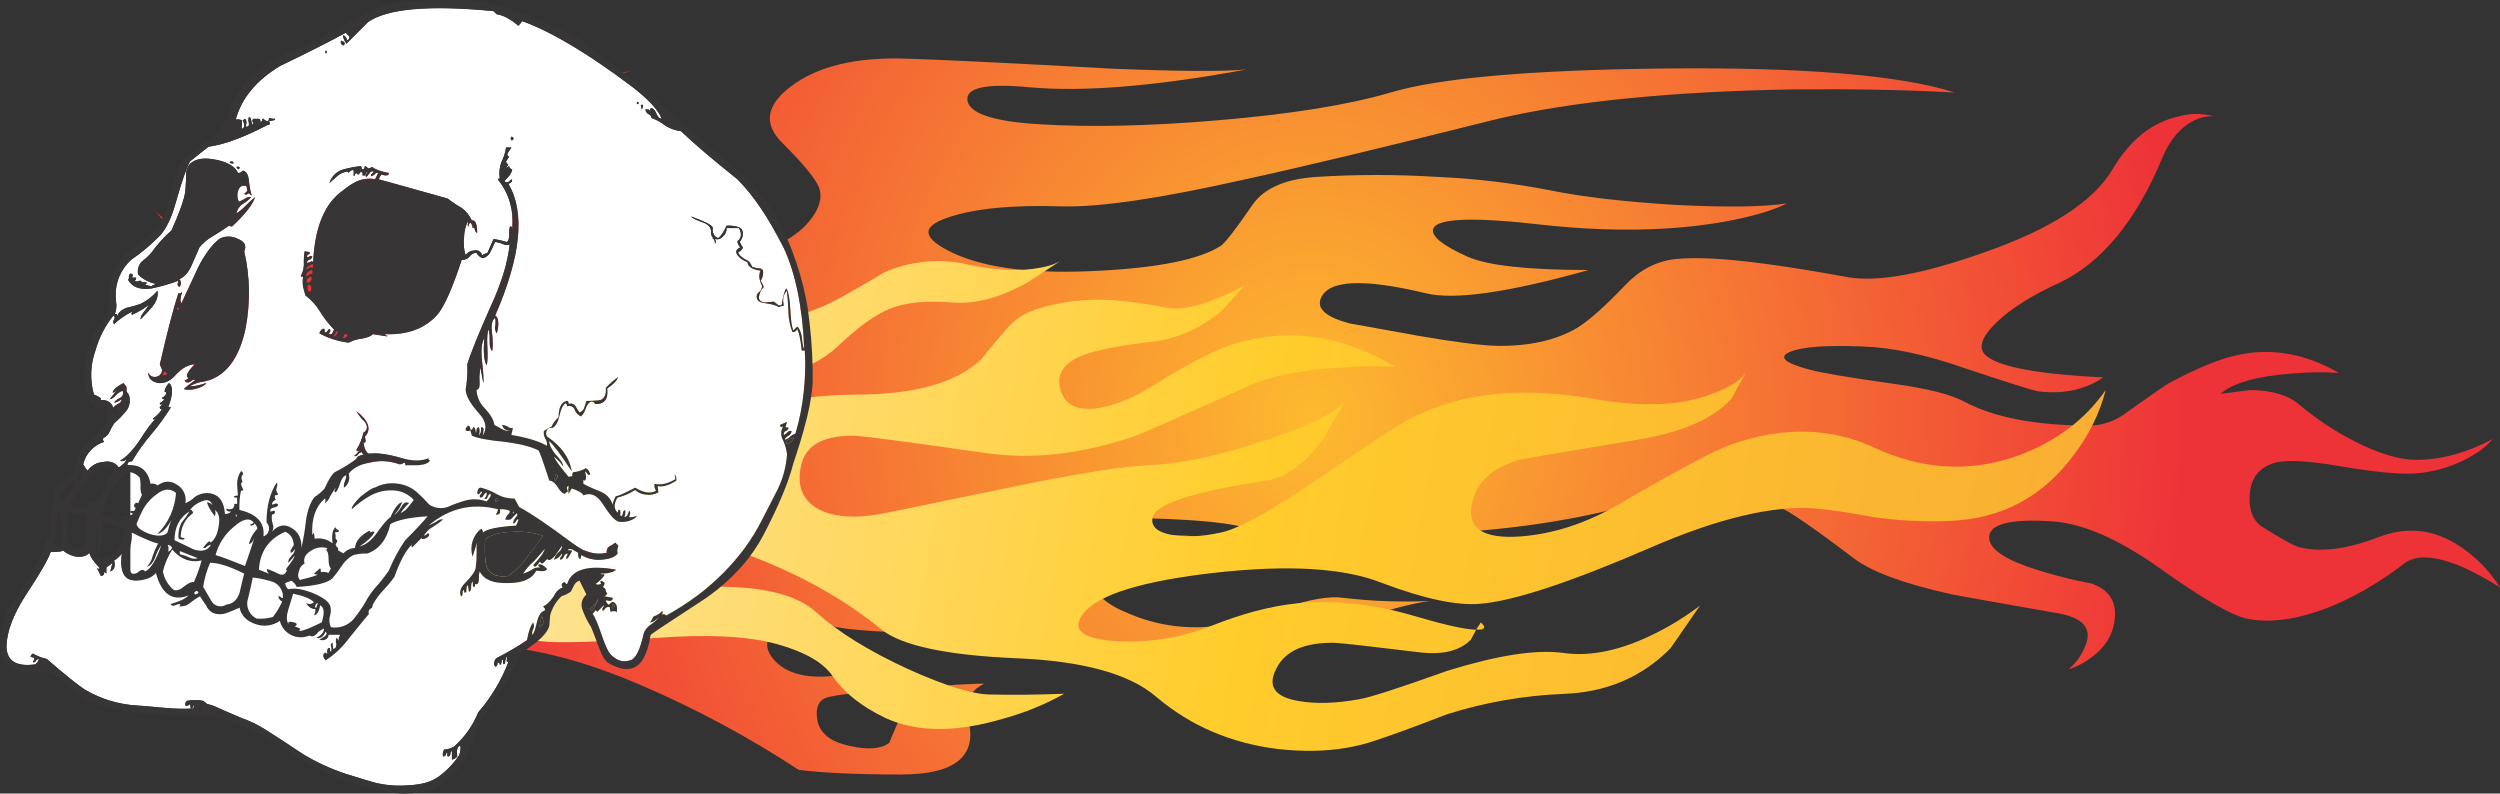<?xml version="1.0" encoding="iso-8859-1"?>
<!-- Generator: Adobe Illustrator 20.1.0, SVG Export Plug-In . SVG Version: 6.00 Build 0)  -->
<svg version="1.0" id="Layer_1" xmlns="http://www.w3.org/2000/svg" xmlns:xlink="http://www.w3.org/1999/xlink" x="0px" y="0px"
	 viewBox="0 0 864.47 274.4" enable-background="new 0 0 864.47 274.4" xml:space="preserve">
<rect x="0" y="0" width="864.47" height="274.4" fill="#333333" stroke="none"/>
<title>fire_0003</title>
<path fill="#BFBFBF" fill-opacity="0" d="M633.1,26.27c-41.96-5.82-71.933-11.2-89.92-16.14H220.53
	c-19.747,3.333-34.117,10.83-43.11,22.49c-6.527,8.667-9.79,18.81-9.79,30.43c-0.195,10.867,3.251,21.488,9.79,30.17
	c8.993,11.467,23.363,19.053,43.11,22.76l313.4,1.32c12,6.707,27.603,12.53,46.81,17.47c31.387,7.94,51.053,13.143,59,15.61
	c-70.9,1.747-111.463,3.953-121.69,6.62l-329.26,1.32c-19.747,3.88-34.117,11.547-43.11,23c-6.527,8.467-9.79,18.433-9.79,29.9
	c0,11.647,3.263,21.79,9.79,30.43c8.993,11.647,23.363,19.143,43.11,22.49h338.52c115.333,1.94,200.227-13.06,254.68-45
	c38.26-22.407,57.39-48.87,57.39-79.39c0-47.633-36.41-80.097-109.23-97.39C710.583,37.813,678.233,32.45,633.1,26.27z"/>
<radialGradient id="SVGID_1_" cx="405.572" cy="380.276" r="56.31" gradientTransform="matrix(5.36 0 0 -6.08 -1720.27 2456.55)" gradientUnits="userSpaceOnUse">
	<stop  offset="0" style="stop-color:#FDBA2F"/>
	<stop  offset="1" style="stop-color:#EE3338"/>
</radialGradient>
<path fill="url(#SVGID_1_)" d="M191.29,29.29c8.107-1.453,17.033-2.973,26.78-4.56c-7.126,0.49-14.2,1.567-21.15,3.22l-5.62,1.34
	 M497.1,61.18c-13.986-0.892-28.014-0.892-42,0c-10.713,0.713-18.047,3.93-22,9.65c-5.893,8.573-9.56,13.307-11,14.2
	c-7.333,4.667-21.257,7.523-41.77,8.57c-22.133,1.247-38.91-0.72-50.33-5.9c-11.247-5.18-11.87-9.377-1.87-12.59
	c8.927-3.04,21.957-4.29,39.09-3.75c13.033,0.36,34.187-2.767,63.46-9.38c17.493-3.753,46.59-10.72,87.29-20.9
	c25.887-6.053,59.983-9.447,102.29-10.18c21.247-0.18,39.827,0.187,55.74,1.1c-19.1-6.073-52.84-8.843-101.22-8.31
	c-45.88,0.533-77.213,3.303-94,8.31c-14.48,4.267-34.407,7.47-59.78,9.61c-23.333,1.967-43.667,2.43-61,1.39
	c-15.887-0.893-24.367-3.56-25.44-8c-0.893-4.667,6.247-6.273,21.42-4.82c18.7,1.687,43.7-0.367,75-6.16
	c-8.04,0.753-23.48,0.663-46.32-0.27c-35.7-1.967-59.533-3.127-71.5-3.48c-17.14-0.533-30.26,2.593-39.36,9.38
	c-8.927,6.607-9.997,13.217-3.21,19.83c7.14,7.147,11.337,12.237,12.59,15.27c1.427,3.927-0.09,8.303-4.55,13.13
	c-5.333,5.54-14.707,9.827-28.12,12.86c-14.82,3.393-27.487,3.303-38-0.27c-9.82-3.213-13.39-6.697-10.71-10.45
	c6.607-5.713,12.587-11.073,17.94-16.08c6.787-6.073,8.303-12.86,4.55-20.36l-4.55-5.63c0.998,1.27,1.726,2.729,2.14,4.29
	c0.36,2.86-1.157,6.163-4.55,9.91c-3.573,4.107-10.267,8.303-20.08,12.59c-8.851,3.856-18.135,6.629-27.65,8.26
	c-6.96,1.253-11.067,3.487-12.32,6.7c-0.551,1.399-0.452,2.971,0.27,4.29l7.23-1.34c5.333-0.533,9.333-0.087,12,1.34
	c3.393,1.967,2.68,4.557-2.14,7.77c-5.074,3.257-11.082,4.747-17.09,4.24c-5.713-0.36-9.017-1.88-9.91-4.56l0.27-3.75
	c-2.32,6.793-7.14,10.897-14.46,12.31c-7.14,1.427-11.96-0.807-14.46-6.7c-1.787-4.667-1.073-7.523,2.14-8.57
	c7.333-2.32,12.243-4.373,14.73-6.16c4.585-3.52,8.564-7.766,11.78-12.57c4.794-7.07,9.978-13.868,15.53-20.36
	c6.12-7.067,15.493-12.513,28.12-16.34c-16.193,3.187-28.78,6.22-37.76,9.1c-8,2.5-15.853,8.217-23.56,17.15
	c-8.573,9.633-13.037,14.543-13.39,14.73c-6.067,3.573-10.35,5.717-12.85,6.43c-5.333,1.427-8.367-0.36-9.1-5.36
	s2.837-10.18,10.71-15.54l12-6.43c-2.819,0.367-5.598,0.996-8.3,1.88c-7.717,2.616-15.02,6.32-21.69,11
	c-8,5.333-11.667,10.067-11,14.2c0.36,2.5,3.483,6.877,9.37,13.13c6.427,6.607,2.143,14.557-12.85,23.85c-4.82,2.667-7.487,4-8,4
	c-2.32-0.18-1.783-4.557,1.61-13.13C69.887,95.917,68.727,88.147,63,81l-9.37-8c8.747,9.113,10.62,19.92,5.62,32.42
	c-3.02,7.84-8.103,15.33-15.25,22.47c-3.927,4.107-4.997,8.663-3.21,13.67c1.967,5,4.377,4.107,7.23-2.68
	c2.667-6.787,6.333-9.823,11-9.11c4.667,0.713,5.557,4.123,2.67,10.23c-3.747,7.86-4.283,20.007-1.61,36.44l69.35,55.2
	c23.567-12.86,54.36-11.073,92.38,5.36c18.938,8.13,37.128,17.904,54.36,29.21c8.567,1.073,20.35,1.61,35.35,1.61
	c18.747,0,26.513-6.333,23.3-19c-1.427-5.713,0.36-9.823,5.36-12.33c0.36-0.18-2.763-0.09-9.37,0.27
	c-9.46,0.713-15.62,3.84-18.48,9.38c-1.807,3.48-3.416,7.059-4.82,10.72c-2.853,2.147-7.407,2.503-13.66,1.07
	c-6.787-1.427-10.537-4.463-11.25-9.11c-0.713-4.287,0.537-6.877,3.75-7.77c3.26-0.722,6.575-1.17,9.91-1.34
	c2.862-0.735,5.171-2.845,6.16-5.63c1.073-2.86,0.627-4.02-1.34-3.48c-7.5,1.787-12.14,2.86-13.92,3.22
	c-8.567,0.713-14.9-0.983-19-5.09c-4.46-4.667-3.747-8.863,2.14-12.59c5.893-3.573,10.267-4.02,13.12-1.34
	c2.14,2.147,12.673,3.48,31.6,4c15.887,0.533,29.277,0.443,40.17-0.27c5.333-0.18,13.367,1.337,24.1,4.55
	c12.32,3.573,22.763,5.717,31.33,6.43c10.539,0.737,21.116-0.724,31.06-4.29c6.067-2.147,15.617-5.897,28.65-11.25
	c10.527-3.387,18.56-5.44,24.1-6.16c-9.919,0.45-19.859,0.092-29.72-1.07c-4.82-0.713-11.783,0.447-20.89,3.48
	c-10.887,3.753-19.277,5.897-25.17,6.43c-9.495,0.888-19.062-0.586-27.85-4.29c-8.927-3.573-12.763-7.323-11.51-11.25
	c0.893-2.667,5.623-4,14.19-4c14.28,0.18,23.563,0,27.85-0.54c11.617-1.443,23.027-4.232,34-8.31
	c-5.453,1.613-15.987,1.077-31.6-1.61c-12.248-1.975-24.725-2.066-37-0.27c-9.871,1.567-19.624,3.805-29.19,6.7
	c-11.548,3.23-23.39,5.293-35.35,6.16c-15.173,0.713-22.223-2.323-21.15-9.11c1.073-6.787,21.157-10.453,60.25-11
	c34.453-0.533,57.12,0.45,68,2.95c10.353,2.147,27.043,3.13,50.07,2.95c30.527-0.36,57.303-3.487,80.33-9.38
	c22.847-5.893,41.233-6.073,55.16-0.54c3.573,1.427,12.32,7.427,26.24,18c6.247,4.667,17.403,8.777,33.47,12.33
	c2.5,0.533,14.997,2.767,37.49,6.7c8.393,1.607,11.427,5.273,9.1,11c-1.208,3.235-3.238,6.099-5.89,8.31
	c2.806-0.864,5.436-2.219,7.77-4c5.18-3.753,7.947-8.487,8.3-14.2c0.353-5.713-2.413-9.553-8.3-11.52
	c-7.545-1.413-14.975-3.382-22.23-5.89c-9.46-3.393-13.743-7.06-12.85-11c1.073-3.927,8.303-5.447,21.69-4.56
	c10.533,0.713,22.867,6.073,37,16.08c14.993,10.72,25.257,16.613,30.79,17.68c8.747,1.607,19.1-0.18,31.06-5.36
	c8.179-3.739,15.898-8.413,23-13.93c4.107-3.04,10.8-2.593,20.08,1.34c4.435,2.043,8.728,4.381,12.85,7
	c-2.953-4.772-6.768-8.953-11.25-12.33c-9.64-7.5-19.817-9.197-30.53-5.09c-11.067,4.287-20.35,5.447-27.85,3.48
	c-1.787-0.533-5.983-2.867-12.59-7c-3.213-2.147-4.64-5.813-4.28-11c0.36-5.713,3.127-9.38,8.3-11c3.927-1.253,11.593-0.897,23,1.07
	c12.667,2.147,21.667,2.95,27,2.41c6.828-0.669,13.417-2.867,19.28-6.43c2.424-1.42,4.597-3.231,6.43-5.36
	c-9.02,4.773-17.813,7.16-26.38,7.16c-5.893,0-13.033-2.143-21.42-6.43c-6.791-3.462-13.165-7.686-19-12.59
	c-3.927-3.393-9.64-5.09-17.14-5.09l-10.19,1.31c4.287-3.753,12.41-6.087,24.37-7c5.518-0.529,11.068-0.619,16.6-0.27
	c-11.247-6.433-22.493-8.577-33.74-6.43c-6.247,1.073-14.547,4.377-24.9,9.91c-1.787,1.073-6.697,4.467-14.73,10.18
	c-3.669,2.886-8.183,4.488-12.85,4.56c-18.567,0-33.027-2.77-43.38-8.31c-4.667-2.5-12.88-4.553-24.64-6.16
	c-15.173-2.147-24.723-3.753-28.65-4.82c-8.747-2.32-11.08-4.373-7-6.16c4.08-1.787,12.56-2.413,25.44-1.88
	c10.173,0.36,21.867,2.86,35.08,7.5c14.993,5,23.473,7.667,25.44,8c8.567,1.073,16.063-0.533,22.49-4.82
	c-21.96-1.073-35.35-3.483-40.17-7.23c-3.393-2.5-2.323-6.43,3.21-11.79c5-4.82,12.23-9.377,21.69-13.67
	c14.667-6.967,26.537-21.347,35.61-43.14c2.667-6.433,6.417-10.81,11.25-13.13c1.999-0.974,4.209-1.435,6.43-1.34
	c-3.853-1.076-7.927-1.076-11.78,0c-9.28,1.967-16.947,8.04-23,18.22c-6.607,11.253-21.513,20.9-44.72,28.94
	c-20.707,7.333-36.147,10.19-46.32,8.57c-12.853-2.32-22.853-3.927-30-4.82c-13.02-1.733-23.1-2.243-30.24-1.53
	c-6.427,0.713-12.14,3.66-17.14,8.84c-7.14,7.5-12.763,12.5-16.87,15c-7.333,4.287-16.617,6.34-27.85,6.16
	c-5.713-0.18-14.713-1.34-27-3.48c-14.82-2.667-22.763-4.097-23.83-4.29c-8-2.147-11.303-5.003-9.91-8.57
	c2.5-6.433,14.55-7.06,36.15-1.88c9.82,2.5,28.653-0.167,56.5-8c-20.887,0-34.81-1.52-41.77-4.56c-8.747-3.927-12.747-7.143-12-9.65
	c1.247-3.753,14.1-4.2,38.56-1.34c23.567,2.5,44.63,2.053,63.19-1.34c9.28-1.787,16.153-3.84,20.62-6.16
	c-7.853,1.253-20.707,1.433-38.56,0.54c-17.673-1.073-32.223-2.77-43.65-5.09c-12.75-2.494-25.67-4.029-38.65-4.59L497.1,61.18z"/>
<linearGradient id="SVGID_2_" gradientUnits="userSpaceOnUse" x1="590.559" y1="596.394" x2="696.56" y2="614.928" gradientTransform="matrix(5.36 0 0 5.36 -3019.24 -3069.32)">
	<stop  offset="0" style="stop-color:#FEE7A6"/>
	<stop  offset="0.5" style="stop-color:#FFCD2C"/>
	<stop  offset="1" style="stop-color:#F9AE33"/>
</linearGradient>
<path fill="url(#SVGID_2_)" d="M510.47,217.65c0.617,0.127,1.253,0.127,1.87,0c1.247-0.36,1.157-1.163-0.27-2.41l-1.61,2.41
	 M560,174.25c-11.247,6.607-22.67,10.357-34.27,11.25c-12.667,0.893-18.29-2.68-16.87-10.72c1.247-7.68,6.78-12.95,16.6-15.81
	c1.607-0.36,15.353-2.693,41.24-7c14.993-2.5,25.617-7.143,31.87-13.93l5.09-9.11c-1.967,2.667-5.633,5-11,7
	c-10.533,4.287-24.1,5-40.7,2.14c-17.673-3.04-33.027-3.04-46.06,0c-9.576,2.248-18.655,6.245-26.78,11.79
	c-4.667,3.04-14.307,9.56-28.92,19.56c-13.387,8.753-22.76,13.667-28.12,14.74c-6.607,1.427-12.23,1.693-16.87,0.8
	c-5-0.893-7.23-2.857-6.69-5.89c0.713-4.667,13.743-8.953,39.09-12.86c7.333-1.073,14.027-5.987,20.08-14.74l7.31-12.59
	c-3.573,4.107-13.033,8.663-28.38,13.67c-15.533,5.18-28.743,7.95-39.63,8.31c-8.747,0.36-24.813,2.95-48.2,7.77
	c-29.273,6.073-44.09,9.11-44.45,9.11c-8.927,1.607-15.977,1.07-21.15-1.61c-5.713-3.033-7.767-8.123-6.16-15.27
	c1.607-6.967,7.767-10.36,18.48-10.18c3.573,0.18,18.48,2.143,44.72,5.89c16.427,2.5,33.92,0.537,52.48-5.89
	c2.5-0.893,15.263-6.52,38.29-16.88c8.213-3.753,19.193-5.987,32.94-6.7c6.146-0.527,12.321-0.617,18.48-0.27
	c-17.853-10.72-35.973-13.49-54.36-8.31c-6.96,1.967-16.96,7.057-30,15.27c-6.427,3.927-12.407,6.337-17.94,7.23
	c-7.333,1.253-11.797-0.8-13.39-6.16s0.997-9.38,7.77-12.06c4.667-1.787,13.057-3.393,25.17-4.82c8-1.073,15.587-4.557,22.76-10.45
	l8-8.84c-11.78,6.253-20.707,8.843-26.78,7.77c-6.274-1.274-12.619-2.169-19-2.68c-8.97-0.6-17.973,0.492-26.54,3.22
	c-4.097,1.367-7.719,3.875-10.44,7.23c-1.787,1.967-4.553,5.27-8.3,9.91c-8.393,8.22-23.03,12.33-43.91,12.33
	c-20.173,0.18-37.043,4.11-50.61,11.79s-22.94,11.52-28.12,11.52c-11.427-0.18-15.89-4.913-13.39-14.2
	c2.667-9.287,10-13.573,22-12.86c31.6,2.147,53.11-2.23,64.53-13.13c6.96-6.607,12.94-10.893,17.94-12.86
	c5.333-2.147,12.473-2.86,21.42-2.14c7.853,0.713,16.6-1.62,26.24-7l11-7.23c-2.028,1.059-4.212,1.788-6.47,2.16
	c-7.14,1.427-15.62,1.07-25.44-1.07c-9.592-2.181-19.629-1.242-28.65,2.68c-8.927,5.333-15.26,8.907-19,10.72
	c-6.067,3.04-14.903,5.63-26.51,7.77c-12.535,2.308-25.254,3.472-38,3.48c-17.493,0.18-31.493,2.233-42,6.16
	c-16.127,5.9-28.927,16.813-38.4,32.74c-9.46,16.08-7.407,31.353,6.16,45.82c11.247,12,24.19,18.967,38.83,20.9
	c5.333,0.713,18.363,0.357,39.09-1.07c18.387-1.427,32.667-0.713,42.84,2.14c9.46,2.667,15.793,6.333,19,11
	c3.927,5.713,9.997,10.537,18.21,14.47c10.887,5,24.453,5.09,40.7,0.27c7.385-2,14.495-4.902,21.17-8.64
	c-9.46,0.36-17.94,0.45-25.44,0.27c-6.067,0-15.617-2.947-28.65-8.84c-13.567-6.253-24.1-12.773-31.6-19.56
	c-6.067-5.54-16.42-8.487-31.06-8.84c-18.567-0.713-28.743-1.34-30.53-1.88c-9.64-3.04-15.53-5.707-17.67-8
	c-3.393-3.213,0.357-5.983,11.25-8.31c11.427-2.32,26.78,0.27,46.06,7.77c17.493,6.787,32.31,15.183,44.45,25.19
	c6.96,5.54,22.313,8.843,46.06,9.91c23.387,0.893,39.72,5.36,49,13.4c11.78,10,25.78,16,42,18c12.667,1.427,23.913,0.443,33.74-2.95
	c5-1.607,13.3-4.643,24.9-9.11c13.022-4.097,26.53-6.451,40.17-7c14.82-0.533,27.153-5.803,37-15.81l10.18-14.74
	c-4.697,3.587-9.719,6.728-15,9.38c-11.96,6.073-22.76,8.407-32.4,7c-9.28-1.253-22.58,0.8-39.9,6.16
	c-16.96,6.073-27.223,9.377-30.79,9.91c-8,1.427-14.963,1.607-20.89,0.54c-8.213-1.427-10.713-5.177-7.5-11.25
	c3.033-6.073,9.727-9.02,20.08-8.84c1.607,0,11.247,1.073,28.92,3.22c8.213,1.073,14.283-0.357,18.21-4.29l1.87-3.48
	c-3.547,0-10.777-1.607-21.69-4.82c-14.1-4.107-27.49-5.537-40.17-4.29c-9.107,0.893-19.193,3.56-30.26,8
	c-10.225,3.965-21.18,5.701-32.13,5.09c-12.14-0.747-15.973-3.987-11.5-9.72c5.18-6.433,20.263-11.077,45.25-13.93
	c25.527-2.86,44.807-1.7,57.84,3.48c14.667,5.54,26,7.95,34,7.23c11.427-0.893,30.973-7.323,58.64-19.29
	c23.753-10.327,42.94-14.87,57.56-13.63c4.46,0.36,11.067,1.343,19.82,2.95c8.687,1.247,17.471,1.696,26.24,1.34
	c18.207-0.713,32.667-8.483,43.38-23.31c4.984-6.556,8.624-14.033,10.71-22c-7.333,10.54-17.687,18.207-31.06,23
	c-16.247,5.54-32.49,4.557-48.73-2.95c-15.333-7.147-32.023-7.503-50.07-1.07C592.41,156.007,579.647,162.817,560,174.25z"/>
<path fill="#FFFFFF" d="M156.21,160.31H45.08V234h111.13V160.31z"/>
<path fill="#373535" d="M191.82,165.14c-0.223,0.362-0.11,0.836,0.252,1.059c0.006,0.004,0.012,0.007,0.018,0.011l0.8-1.61
	c-0.2-0.263-0.481-0.453-0.8-0.54C192.046,164.43,191.955,164.793,191.82,165.14z"/>
<path fill="#373535" d="M195.57,170l-0.57-2.72c-0.05,0.74-0.233,1.465-0.54,2.14L195.57,170z"/>
<path fill="#FFFFFF" d="M11.34,226c1.505,0.862,3.129,1.496,4.82,1.88c6.607,5.713,11.07,9.287,13.39,10.72
	c5.384,3.156,11.44,4.993,17.67,5.36c0.533,0,3.657,0.267,9.37,0.8c3.382,0.342,6.785,0.432,10.18,0.27c0.36-0.713,0.36-1.07,0-1.07
	c0,0.713-0.267,1.07-0.8,1.07l-0.27-1.61c-0.345,0.534-1.013,0.758-1.61,0.54c-0.162-0.596,0.051-1.232,0.54-1.61
	c1.856-0.362,3.764-0.362,5.62,0l1.34,1.07c1.103,0.248,2.179,0.606,3.21,1.07c1.073,0.533,3.93,1.783,8.57,3.75
	c2.912,1.009,5.697,2.351,8.3,4c2.853,1.787,7.227,4.643,13.12,8.57c4.561,2.754,9.41,5.001,14.46,6.7
	c5.713,1.787,9.283,2.86,10.71,3.22c3.767,0.893,7.655,1.163,11.51,0.8c4.287-0.18,7.68-1.163,10.18-2.95
	c2.722-2.001,5.088-4.445,7-7.23c0.512-1.084,0.7-2.292,0.54-3.48c-1.073,0.18-1.43,1.43-1.07,3.75
	c-0.514,0.521-1.161,0.891-1.87,1.07v-2.95c-0.36,0-0.54,0.357-0.54,1.07c-0.055,0.417-0.383,0.745-0.8,0.8
	c-0.18,0-0.27-0.267-0.27-0.8c0.18-0.36,0.09-0.54-0.27-0.54c-0.18,0.893-0.537,1.34-1.07,1.34c-0.36-0.533-0.27-1.337,0.27-2.41
	c1.233-0.048,2.433-0.417,3.48-1.07c3.639-3.238,6.479-7.273,8.3-11.79c4.477-5.147,8.012-11.045,10.44-17.42
	c-0.533,0-0.713-0.267-0.54-0.8V227c-0.18,0-0.36,0.447-0.54,1.34c0,0.893-0.18,1.34-0.54,1.34c-0.18,0-0.27-0.537-0.27-1.61
	c-0.36,0-0.54,0.357-0.54,1.07c-0.031,0.342-0.235,0.644-0.54,0.8c0-0.713-0.267-0.98-0.8-0.8c0,0.893-0.267,1.34-0.8,1.34
	c-0.378-0.447-0.481-1.064-0.27-1.61c0.065-0.54,0.356-1.027,0.8-1.34c3.603-1.837,7.09-3.894,10.44-6.16
	c0.533-3.04,1.247-5.093,2.14-6.16c0.366,0.762,0.366,1.648,0,2.41c-0.326,0.57-0.422,1.242-0.27,1.88
	c0.533-0.533,1.07-2.053,1.61-4.56c0.533-2.147,1.337-3.397,2.41-3.75c0.278-0.093,0.427-0.394,0.334-0.671
	c-0.015-0.046-0.037-0.089-0.064-0.129c-0.263-0.2-0.453-0.481-0.54-0.8c1.073-0.36,2.233-1.433,3.48-3.22
	c0.893-1.787,1.963-2.86,3.21-3.22c-0.533-0.893-0.353-1.52,0.54-1.88c0.209,0.013,0.404,0.11,0.54,0.27c0,0.36,0.18,0.45,0.54,0.27
	c1.607-5,7.23-6.607,16.87-4.82c-1.073,0.893-2.86,1.34-5.36,1.34c0,0.18,0.267,0.27,0.8,0.27c0.36-0.18,0.54-0.09,0.54,0.27
	c-0.793,1.157-1.793,2.157-2.95,2.95c0.36,0.36,0.983,0.36,1.87,0c-0.36-0.533-0.36-0.89,0-1.07l1.07,0.54
	c0.218,0.597-0.006,1.265-0.54,1.61c0.524,0.159,0.93,0.574,1.08,1.1c-0.053,0.433,0.16,0.855,0.54,1.07
	c-0.143,0.52-0.55,0.927-1.07,1.07l2.95,0.54c0,1.073-0.803,1.34-2.41,0.8c0.083,0.675,0.48,1.272,1.07,1.61
	c0.36-0.454,0.818-0.819,1.34-1.07c0.609,0.248,1.092,0.731,1.34,1.34c0.179,0.793,0.179,1.617,0,2.41
	c-0.18-0.533-0.893-0.623-2.14-0.27l-0.27-1.61c-0.596-0.162-1.232,0.051-1.61,0.54c-0.158,0.357-0.443,0.642-0.8,0.8
	c-0.178-0.335-0.178-0.735,0-1.07c0.256-0.313,0.441-0.678,0.54-1.07l-2.41,2.41L206,211l-1.07,1.34
	c0.713,0.893,1.783,3.393,3.21,7.5c1.247,3.927,2.497,6.337,3.75,7.23c1.967,1.607,3.93,2.053,5.89,1.34
	c1.967-0.36,3.573-3.487,4.82-9.38c0.452-1.243,1.294-2.306,2.4-3.03c1.093-0.765,2.084-1.666,2.95-2.68
	c-1.427,1.253-2.497,1.88-3.21,1.88c0.452-0.567,0.813-1.202,1.07-1.88l0.27-0.27c1.143-0.331,2.167-0.983,2.95-1.88
	c0.195,0.46,0.088,0.992-0.27,1.34c0.521-0.361,1.235-0.241,1.61,0.27c15.173-8.393,26.24-19.47,33.2-33.23l5.36-10.45
	c1.83-3.778,2.919-7.872,3.21-12.06c-0.2-1.665-0.652-3.29-1.34-4.82c-0.891-1.483-0.891-3.337,0-4.82
	c-0.713,0.36-1.07,0.18-1.07-0.54l2.41-1.07l-0.54,1.88c0.713,0,1.07,0.09,1.07,0.27c-0.143,0.52-0.55,0.927-1.07,1.07
	c-0.493,0.246-0.724,0.821-0.54,1.34c0.522-0.251,0.98-0.616,1.34-1.07c0.363-0.33,0.878-0.434,1.34-0.27
	c-0.083,0.675-0.48,1.272-1.07,1.61c-0.609,0.248-1.092,0.731-1.34,1.34c0.736-0.107,1.405-0.49,1.87-1.07
	c0.564-0.451,1.195-0.812,1.87-1.07c2.719-9.299,3.805-19,3.21-28.67h-1.07c-0.36-3.753-0.897-6.253-1.61-7.5
	c-0.125,0.724-0.813,1.21-1.537,1.085c-0.025-0.004-0.049-0.009-0.073-0.015c-0.884-2.228-1.339-4.603-1.34-7
	c-0.18-3.393-0.36-5.803-0.54-7.23c-1.247,1.253-1.603,2.95-1.07,5.09l-1.87,0.54c-0.533-0.533-2.05-0.98-4.55-1.34
	c-2.14-0.18-3.123-1.073-2.95-2.68c0.155-0.576,0.543-1.061,1.07-1.34c0.458-0.527,0.738-1.185,0.8-1.88
	c-1.073-2.147-1.253-3.933-0.54-5.36c-2.853-0.36-4.37-1.343-4.55-2.95c-1.243-0.411-2.353-1.15-3.21-2.14
	c-1.073-1.253-0.807-2.237,0.8-2.95c-0.602-0.529-0.975-1.271-1.04-2.07c1.427-1.073,1.607-2.593,0.54-4.56h-4.28
	c0.051,1.141-0.447,2.238-1.34,2.95c-0.626,0.819-1.708,1.142-2.68,0.8c0.36,0.893,0.36,1.43,0,1.61c0-1.073-0.357-1.7-1.07-1.88
	h0.54c-0.472-0.407-0.761-0.988-0.8-1.61c0.18-1.787-0.713-3.037-2.68-3.75c-2.5-0.893-3.927-1.607-4.28-2.14
	c4.46,1.607,6.96,2.857,7.5,3.75c-0.18,1.967,0.443,3.217,1.87,3.75c0.893-0.533,1.877-1.963,2.95-4.29
	c1.448-0.101,2.902,0.083,4.28,0.54c1.247,0.533,1.603,1.783,1.07,3.75c-0.24,0.462-0.507,0.91-0.8,1.34
	c0.257,0.678,0.618,1.313,1.07,1.88c-0.232,0.773-0.837,1.378-1.61,1.61c0,0.893,1.25,1.967,3.75,3.22
	c0.395,0.604,0.752,1.232,1.07,1.88c0.688,0.268,1.407,0.45,2.14,0.54c0.656-0.131,1.318,0.198,1.61,0.8
	c0.113,1.216-0.167,2.436-0.8,3.48l1.07,2.14c-0.837,0.787-1.401,1.82-1.61,2.95c-0.36,1.253,0.177,2.057,1.61,2.41
	c0.533,0,1.693-0.09,3.48-0.27c0.427,0.38,0.875,0.737,1.34,1.07c0.381,0.344,0.959,0.344,1.34,0c0.533-3.213,1.07-5.09,1.61-5.63
	c0.713,1.073,1.16,3.407,1.34,7c0.18,3.753,0.537,6.253,1.07,7.5l1.34-1.34c0.713,0.533,1.25,1.693,1.61,3.48
	c0.18,2.32,0.447,3.75,0.8,4.29c-0.533-14.293-2.867-25.903-7-34.83C265.897,75.47,260.547,67.52,255,62
	c-8.733-6.98-15.243-12.523-19.53-16.63c-1.904-0.22-3.736-0.862-5.36-1.88c-1.451-1.148-3.079-2.053-4.82-2.68
	c-0.06-0.619-0.479-1.145-1.07-1.34c-0.59-0.338-0.987-0.935-1.07-1.61h1.07c0.39,0.245,0.675,0.627,0.8,1.07
	c-0.36-0.893-0.27-1.43,0.27-1.61c0.75,0.407,1.323,1.077,1.61,1.88c0.533,1.253,1.157,1.88,1.87,1.88
	c-0.893-2.667-4.017-6.15-9.37-10.45c-15.533-11.787-28.477-19.557-38.83-23.31c-0.41,0.566-0.858,1.104-1.34,1.61
	c-2.667-2.32-5.167-3.653-7.5-4l-1.07-1.07c-22.133-2.147-36.593-0.897-43.38,3.75l-7.5,7.5c-0.893-1.253-1.25-2.237-1.07-2.95
	c0.701,0.383,1.195,1.057,1.35,1.84c0.486-0.273,0.79-0.783,0.8-1.34l-1.34-1.34c-4.82,2.667-12.407,6.507-22.76,11.52
	c-8.207,5.013-13.293,11.183-15.26,18.51c0.723-0.16,1.479-0.064,2.14,0.27v1.88c-0.223,0.362-0.11,0.836,0.252,1.059
	c0.006,0.004,0.012,0.007,0.018,0.011c0.713-0.713,0.713-1.697,0-2.95l0.8-0.54c0.533,0.36,0.623,1.253,0.27,2.68
	c0.893,0.18,1.25-0.267,1.07-1.34c-0.201-0.61-0.201-1.27,0-1.88c0.533,0,0.8,0.357,0.8,1.07c0.06,0.57,0.244,1.119,0.54,1.61
	c0.189-0.332,0.189-0.738,0-1.07c-0.223-0.362-0.11-0.836,0.252-1.059c0.006-0.004,0.012-0.007,0.018-0.011h1.87
	c0.36,0,0.54,0.357,0.54,1.07c0.256,0.042,0.498-0.131,0.54-0.388c0.008-0.05,0.008-0.102,0-0.152
	c-0.042-0.256,0.131-0.498,0.388-0.54c0.05-0.008,0.102-0.008,0.152,0c0.356,0.535,0.969,0.84,1.61,0.8
	c0.205-0.313,0.291-0.689,0.24-1.06c0.695,0.2,1.417,0.291,2.14,0.27c0,0.36-0.267,0.54-0.8,0.54c-0.43,0.159-0.882,0.25-1.34,0.27
	c0.533,0.893,0.353,1.34-0.54,1.34c-8.213,4.287-14.997,6.787-20.35,7.5c-1.407,1.067-3.543,2.763-6.41,5.09
	c-1.247,2.32-2.853,6.963-4.82,13.93c-1.607,5.893-3.66,10.003-6.16,12.33c-2.87,2.881-6.008,5.482-9.37,7.77
	c-3.462,3.153-5.41,7.637-5.35,12.32c0.029,1.078,0.119,2.153,0.27,3.22c0.026,1.098-0.157,2.191-0.54,3.22h0.8
	c-0.18,0-0.18,0.267,0,0.8c0.36-1.253,1.43-2.237,3.21-2.95c1.636-0.332,3.247-0.78,4.82-1.34c2.267-1.076,4.276-2.628,5.89-4.55
	c0.36,1.787-0.263,3.663-1.87,5.63c-0.893,1.073-2.227,2.503-4,4.29c0.074-0.901,0.451-1.751,1.07-2.41
	c0.676-0.855,1.301-1.75,1.87-2.68c-1.817,1.391-3.795,2.56-5.89,3.48c-0.18-0.236-0.18-0.564,0-0.8c0.18-0.18,0.18-0.27,0-0.27
	c-2.265,1.099-4.344,2.547-6.16,4.29c-0.369-0.473-0.369-1.137,0-1.61c0.315-0.348,0.288-0.886-0.06-1.201
	c-0.063-0.057-0.133-0.104-0.21-0.139c-2.862,3.551-4.972,7.648-6.2,12.04c-1.769,4.909-1.958,10.248-0.54,15.27
	c0.889,0.272,1.71,0.728,2.41,1.34c0.113,0.233,0.023,0.413-0.27,0.54c2.387-0.167,3.903,0.727,4.55,2.68
	c0.42-0.571,0.973-1.03,1.61-1.34c0.692-0.273,1.197-0.88,1.34-1.61c-1.427,0.893-2.32,1.25-2.68,1.07
	c0.587-0.687,1.317-1.236,2.14-1.61c0.867-0.461,1.219-1.522,0.8-2.41c-0.913,0.328-1.726,0.886-2.36,1.62
	c-0.532,0.686-1.291,1.16-2.14,1.34c0.989-1.083,1.885-2.247,2.68-3.48c-0.713,0.893-1.25,1.25-1.61,1.07
	c0.36-1.073,1.61-2.147,3.75-3.22l1.07,1.34v1.61l0.8,1.07c0.755,2.141,0.236,4.526-1.34,6.16c-1.156,1.34-2.41,2.594-3.75,3.75
	c-0.61,0.942-1.148,1.928-1.61,2.95c-0.42,0.956-1.184,1.72-2.14,2.14c-0.195,0.46-0.088,0.992,0.27,1.34
	c-3.623,1.116-6.378,4.076-7.23,7.77c0.893,1.427,1.43,2.14,1.61,2.14c1.181-1.683,3.042-2.762,5.09-2.95
	c2.5-0.533,4.373,0.093,5.62,1.88c1.607-1.1,2.497-1.983,2.67-2.65c-1.247,0.533-1.96,0.623-2.14,0.27c2.14-1.253,4.37-3.587,6.69-7
	c2.5-3.927,4.373-6.427,5.62-7.5c-0.533,0.36-0.89,0.36-1.07,0c1.246-0.882,2.332-1.971,3.21-3.22
	c-0.388,0.053-0.747-0.218-0.8-0.607c-0.009-0.064-0.009-0.129,0-0.193l1.07-1.07c-0.713,0.36-1.07,0.27-1.07-0.27
	c0.637-0.31,1.19-0.769,1.61-1.34c-0.533,0-0.8-0.18-0.8-0.54c1.073-0.533,1.52-1.16,1.34-1.88l-0.54-0.27
	c0.245-1.117,0.803-2.14,1.61-2.95c1.427,1.253,1.337,4.023-0.27,8.31c0.713,0,0.98,0.09,0.8,0.27
	c-2.009,3.193-4.245,6.237-6.69,9.11c-2.503,2.922-4.742,6.061-6.69,9.38c-1.073,0-1.61,0.447-1.61,1.34
	c4.46-0.36,7.127,1.783,8,6.43c0.843-0.234,1.747-0.031,2.41,0.54c2.32-1.607,4.55-1.697,6.69-0.27
	c2.287,1.282,3.493,3.887,2.99,6.46c1.204-0.489,2.296-1.217,3.21-2.14c1.182-0.812,2.568-1.277,4-1.34c3.927,0,6.07,2.41,6.43,7.23
	c0.793,0.039,1.567-0.251,2.14-0.8c-1.247,0-1.783-0.357-1.61-1.07c0.668,0.361,1.472,0.361,2.14,0
	c0.453-0.403,0.658-1.016,0.54-1.61H82v-2.17c-0.893,0-1.25-0.18-1.07-0.54l1.34-0.27C82.09,169.33,82,167.9,82,167
	c0.061-1.433,0.525-2.82,1.34-4c0.36,0,0.627,0.357,0.8,1.07c-0.713,0.36-0.803,1.253-0.27,2.68c-0.713,0.18-0.623,1.073,0.27,2.68
	c-0.093,0.278-0.394,0.427-0.671,0.334c-0.046-0.015-0.089-0.037-0.129-0.064c-0.447,2.204-0.629,4.453-0.54,6.7
	c6.067,1.427,8.833,4.463,8.3,9.11c1.01-0.266,1.76-1.115,1.9-2.15c0.21-0.971-0.092-1.983-0.8-2.68c0-5.54,1.16-10.097,3.48-13.67
	c0.36,0.18,0.36,0.807,0,1.88c-0.248,0.677-0.029,1.437,0.54,1.88c0,0.36-0.357,0.54-1.07,0.54c-0.178,0.549-0.077,1.149,0.27,1.61
	c-0.754,0.181-1.299,0.836-1.34,1.61c0.367-0.045,0.726-0.135,1.07-0.27c0.362-0.223,0.836-0.11,1.059,0.252
	c0.004,0.006,0.007,0.012,0.011,0.018c0,0.533-0.537,0.89-1.61,1.07c-0.893,0.18-1.25,0.627-1.07,1.34
	c0.373-0.005,0.74-0.097,1.07-0.27c0.256-0.042,0.498,0.131,0.54,0.388c0.008,0.05,0.008,0.102,0,0.152
	c-0.135,0.478-0.574,0.805-1.07,0.8c-0.156,1.08-0.063,2.181,0.27,3.22c0.378,0.88,0.276,1.893-0.27,2.68
	c2.14-2.32,4.37-2.767,6.69-1.34c2.5,1.427,3.66,3.76,3.48,7c0.731-3.181,1.269-6.404,1.61-9.65c0.533-3.573,1.517-6.24,2.95-8
	c1.299-0.807,2.471-1.801,3.48-2.95c1.247-2.86,2.407-4.737,3.48-5.63c2.621-1.312,5.129-2.837,7.5-4.56
	c0-0.713,0.893-1.25,2.68-1.61c-0.417-0.055-0.745-0.383-0.8-0.8c-0.53,0.093-1.007,0.378-1.34,0.8
	c-0.243,0.496-0.821,0.729-1.34,0.54c0.864-0.655,1.592-1.474,2.14-2.41c-0.713,0.893-1.16,0.983-1.34,0.27
	c1.152-1.802,1.968-3.797,2.41-5.89c1.427-0.893,1.607-2.143,0.54-3.75c-1.198-1.065-2.197-2.335-2.95-3.75
	c4.287,3.393,5.27,6.34,2.95,8.84l0.27,1.61c-0.131,0.327-0.448,0.541-0.8,0.54c0.36,2.147,0.983,3.397,1.87,3.75
	c2.667-0.36,6.237,0.087,10.71,1.34c3.927,1.253,7.23,1.343,9.91,0.27c-0.001,0.352,0.213,0.669,0.54,0.8
	c-0.533,0.893-1.867,1.43-4,1.61h-4.55c0-0.713-0.18-0.98-0.54-0.8c-0.387,0.303-0.851,0.49-1.34,0.54
	c-3.147-1.259-6.602-1.538-9.91-0.8c-3.747,0.713-6.337,2.047-7.77,4c0.592,1.786-0.063,3.749-1.61,4.82
	c-0.159-0.723-0.063-1.479,0.27-2.14c0.269-0.688,0.451-1.407,0.54-2.14c-0.893,0.18-1.607,1.073-2.14,2.68
	c-0.533,1.787-1.07,2.86-1.61,3.22c-0.278-0.093-0.427-0.394-0.334-0.671c0.015-0.046,0.037-0.089,0.064-0.129
	c0.144-0.245,0.236-0.518,0.27-0.8c-0.36,0.533-0.983,1.517-1.87,2.95c-0.327,0.995-0.988,1.846-1.87,2.41
	c0.36-0.893,0.36-1.43,0-1.61c-3.233,2.793-4.673,6.97-4.32,12.53l0.54-0.8l0.27,2.14c2.19-0.391,4.441,0.198,6.16,1.61
	c-0.36-2.86-0.003-4.737,1.07-5.63c-0.001,0.352,0.213,0.669,0.54,0.8c0.533,0.18,0.713,0.447,0.54,0.8l-1.34,0.27
	c0.192,0.42,0.284,0.879,0.27,1.34c-0.184,0.519,0.047,1.094,0.54,1.34c0.013,0.502-0.183,0.987-0.54,1.34
	c0.028,0.415,0.223,0.801,0.54,1.07c0.33,0.249,0.443,0.694,0.27,1.07l1.87,1.07c1.021-1.146,2.466-1.825,4-1.88
	c0.18-2.32,1.787-4.283,4.82-5.89c0.533,0,0.623,0.18,0.27,0.54l0.8-0.27c0.242-0.164,0.572-0.101,0.736,0.141
	c0.027,0.04,0.049,0.083,0.064,0.129c-0.713,1.427-2.41,3.033-5.09,4.82c2.14-0.533,4.103-2.053,5.89-4.56
	c2.14-3.04,3.747-4.917,4.82-5.63c1.427-3.213,2.76-4.91,4-5.09c-0.572,1.607-1.487,3.071-2.68,4.29
	c0.533-0.18,1.337-1.073,2.41-2.68c0.713-1.427,1.607-1.873,2.68-1.34c-1.132,1.025-2.124,2.195-2.95,3.48
	c1.055-0.483,1.976-1.218,2.68-2.14c0.893-1.073,1.517-1.877,1.87-2.41c-1.598-1.781-3.786-2.925-6.16-3.22
	c-3.157-0.367-6.347,0.293-9.1,1.88c-2.216,1.283-4.282,2.809-6.16,4.55c-0.18-0.713,0.803-2.143,2.95-4.29
	c2.667-2.147,4.363-3.22,5.09-3.22c2.381-1.262,5.103-1.732,7.77-1.34c2.48,0.272,4.816,1.302,6.69,2.95
	c1.517,1.337,2.946,2.77,4.28,4.29c1.897,1.267,4.281,1.564,6.43,0.8c1.91-0.853,3.878-1.568,5.89-2.14
	c2.464-0.723,5.095-0.628,7.5,0.27c1.247-1.253,1.693-2.147,1.34-2.68c-0.36,0-0.717,0.447-1.07,1.34
	c-0.18,0.533-0.537,0.623-1.07,0.27c0.688-0.476,1.007-1.33,0.8-2.14c-0.442,0.259-0.811,0.628-1.07,1.07
	c-0.119,0.488-0.568,0.824-1.07,0.8c-0.36-0.36-0.27-0.807,0.27-1.34c0.36-0.36,0.36-0.627,0-0.8c-0.533,0.893-0.98,1.16-1.34,0.8
	c0-1.253,0.357-1.967,1.07-2.14c2.078,0.483,4.071,1.279,5.91,2.36c1.809,0.964,3.842,1.426,5.89,1.34
	c0.36,0.713,0.897,1.697,1.61,2.95c4.287,2.32,10.357,6.43,18.21,12.33c2.5,1.787,4.197,2.77,5.09,2.95
	c2.219,0.908,4.668,1.097,7,0.54c-0.147-0.806,0.16-1.628,0.8-2.14c0.773-0.344,1.493-0.795,2.14-1.34l1.07,1.07
	c-0.397,0.835-0.493,1.782-0.27,2.68c-0.893,1.253-2.857,1.967-5.89,2.14c-2.339,0.128-4.665-0.432-6.69-1.61
	c0,0.893-0.18,1.34-0.54,1.34c-0.36-0.18-0.54-0.893-0.54-2.14l-1.88-1.05c-0.473-0.369-1.137-0.369-1.61,0
	c0,0.18,0.267,0.27,0.8,0.27c0.36-0.18,0.54-0.09,0.54,0.27c-0.893,1.787-1.517,2.68-1.87,2.68c-0.162-0.462-0.058-0.976,0.27-1.34
	c0.18-0.36,0.18-0.54,0-0.54c-0.467,0.073-0.867,0.373-1.07,0.8c-0.36,0.893-0.807,1.34-1.34,1.34
	c-0.173-0.376-0.06-0.821,0.27-1.07c0.36-0.533,0.45-0.89,0.27-1.07c-0.596,1.022-1.551,1.785-2.68,2.14
	c0.195-0.919,0.662-1.759,1.34-2.41c1.073-0.893,1.52-1.697,1.34-2.41c-0.18,0.36-0.983,1.52-2.41,3.48
	c-1.247,1.427-2.14,1.783-2.68,1.07c-0.893,1.073-1.517,1.61-1.87,1.61c-0.131-0.327-0.448-0.541-0.8-0.54
	c-0.733,1.107-1.28,1.66-1.64,1.66l-0.54-0.54c2.5-2.667,3.833-4.543,4-5.63c-0.713,0.893-1.963,2.323-3.75,4.29
	c-1.461,1.23-2.726,2.677-3.75,4.29c1.036-0.32,2.027-0.77,2.95-1.34c0.845-0.634,1.901-0.92,2.95-0.8l-0.27-0.27
	c-0.278-0.093-0.427-0.394-0.334-0.671c0.015-0.046,0.037-0.089,0.064-0.129c0.893-0.18,1.877,0.357,2.95,1.61
	c-0.36,0.713-1.61,0.893-3.75,0.54c-1.427,2.86-4.64,4.29-9.64,4.29c-5.18,0.18-8.483-1.153-9.91-4
	c-0.237,0.78-0.328,1.597-0.27,2.41c0,1.073-0.18,1.7-0.54,1.88c-0.236,0.18-0.564,0.18-0.8,0c0,0.893-0.18,1.25-0.54,1.07
	c-0.18,0-0.27-0.627-0.27-1.88c-0.36,0.18-0.54,0.807-0.54,1.88s-0.267,1.61-0.8,1.61l-0.27-2.14c-0.36,0-0.54,0.357-0.54,1.07
	c0,0.893-0.09,1.34-0.27,1.34c-0.36,0.18-0.54,0.09-0.54-0.27s-0.09-0.54-0.27-0.54s-0.27,0.357-0.27,1.07
	c0,0.713-0.18,1.07-0.54,1.07c-0.713-1.427-0.177-3.033,1.61-4.82c2.14-2.147,3.3-3.843,3.48-5.09c0.276-2.322,0.367-4.663,0.27-7
	c0.05-0.632,0.14-1.26,0.27-1.88c-0.447,1.287-0.983,2.983-1.61,5.09c-1.145-3.517,0.034-7.374,2.95-9.65
	c0.42,0.308,0.629,0.827,0.54,1.34c1.427-1.253,5.263-2.057,11.51-2.41c0.713-1.427,0.98-2.14,0.8-2.14c-0.18-0.18-0.447,0-0.8,0.54
	c-0.36,0.713-0.717,0.98-1.07,0.8c0.124-0.678,0.398-1.32,0.8-1.88c0.713-0.713,0.893-1.25,0.54-1.61l-2.14,2.14
	c-0.611,0.179-1.259,0.179-1.87,0c0.194-0.57,0.463-1.111,0.8-1.61c0.486-0.273,0.79-0.783,0.8-1.34
	c-1.09-0.491-2.293-0.678-3.48-0.54c0.36,1.253-0.087,1.88-1.34,1.88c0.31-0.607,0.577-1.236,0.8-1.88
	c-8.927-2.32-16.96-0.443-24.1,5.63l2.68-1.34c0.632-0.632,1.525-0.929,2.41-0.8c-1.17,1-2.425,1.897-3.75,2.68
	c-1.235,0.694-2.256,1.715-2.95,2.95c0.392-0.099,0.757-0.284,1.07-0.54c0.18-0.36,0.447-0.36,0.8,0
	c-0.06,0.619-0.479,1.145-1.07,1.34c-0.893,0.533-1.43,0.533-1.61,0l-3.21,3.22c-0.36-0.18-0.36-0.537,0-1.07
	c-2.14,1.967-4.193,5.717-6.16,11.25c-1.2,1.713-2.538,3.325-4,4.82c-1.366,1.448-2.536,3.068-3.48,4.82l-0.27,1.07
	c-1.073,0.533-1.43,1.247-1.07,2.14c-0.36,0.36-2.693,3.217-7,8.57c-2.188,2.966-4.899,5.508-8,7.5
	c-0.368-0.378-0.642-0.837-0.8-1.34c-0.089-0.513,0.12-1.032,0.54-1.34c0.352-0.001,0.669,0.213,0.8,0.54v-1.34
	c0.18-0.713,0.447-0.98,0.8-0.8c0.18,0,0.27,0.18,0.27,0.54c-0.18,0.533-0.09,0.713,0.27,0.54c0.2-0.518,0.2-1.092,0-1.61
	c-0.227-0.503-0.003-1.096,0.5-1.323c0.013-0.006,0.027-0.012,0.04-0.017l0.27,2.14c0.713,0,1.07-0.537,1.07-1.61
	c-0.207-0.698-0.207-1.442,0-2.14c0.399,0.235,0.687,0.621,0.8,1.07c-0.089-0.755,0.104-1.517,0.54-2.14h-4
	c0.007,0.705-0.417,1.343-1.07,1.61c-0.668,0.361-1.472,0.361-2.14,0c2.32-1.073,3.033-1.967,2.14-2.68
	c-0.713,1.787-1.783,2.5-3.21,2.14c1.787-0.893,2.68-1.967,2.68-3.22c-0.781,0.328-1.504,0.781-2.14,1.34
	c-0.406,0.69-1.086,1.177-1.87,1.34c-0.373-0.005-0.739-0.097-1.07-0.27c-2.072,0.897-4.44,0.798-6.43-0.27
	c-1.894-0.982-3.264-2.743-3.75-4.82c-2.499,1.764-5.714,2.165-8.57,1.07c-3.033-1.073-4.82-2.95-5.36-5.63
	c-1.967,0.893-3.483,1.52-4.55,1.88c-1.469,0.539-3.081,0.539-4.55,0c-1.099-0.575-1.955-1.526-2.41-2.68
	c-1.247-1.787-1.96-2.86-2.14-3.22c-1.114,0.625-2.178,1.337-3.18,2.13c-1.07,1.015-2.534,1.505-4,1.34c0.533-0.533,0.533-0.8,0-0.8
	c-0.554,0.125-1.093,0.305-1.61,0.54c-0.503,0.227-1.096,0.003-1.323-0.5c-0.006-0.013-0.012-0.027-0.017-0.04
	c3.213-0.893,5.267-1.877,6.16-2.95c-5.533,2.147-9.283-0.443-11.25-7.77c-0.731,0.853-1.667,1.507-2.72,1.9
	c-7.14,2.32-10.173-0.537-9.1-8.57c-0.753,0.947-1.659,1.761-2.68,2.41c0.533,1.967,0.087,3.217-1.34,3.75
	c0.36-1.253,0.627-2.237,0.8-2.95l-2.14,1.61v2.14c-0.131-0.327-0.448-0.541-0.8-0.54c0.18,0.713-0.177,1.16-1.07,1.34l-1.34-2.68
	c0.713,0.36,0.98,0.27,0.8-0.27c-1.967-1.967-3.127-3.663-3.48-5.09c-0.893,1.073-2.41,1.52-4.55,1.34
	c-1.677-0.306-3.245-1.043-4.55-2.14c-0.36,0.36-1.787,0.54-4.28,0.54c-0.713,2.32-3.66,7.41-8.84,15.27
	c-4.107,6.433-6.25,12.15-6.43,17.15c0,5.18,3.303,7.323,9.91,6.43c0.654-0.449,1.129-1.115,1.34-1.88
	c-0.415,0.028-0.801,0.223-1.07,0.54c-0.073,0.408-0.463,0.679-0.871,0.606c-0.069-0.012-0.136-0.035-0.199-0.066
	c0.338-0.47,0.526-1.031,0.54-1.61c-0.464,0.06-0.935-0.035-1.34-0.27c0.125-0.443,0.41-0.825,0.8-1.07 M131.84,60.37
	c-0.36,0.498-0.643,1.048-0.84,1.63c5.18,1.427,13.123,3.66,23.83,6.7c1.52,1.198,3.132,2.274,4.82,3.22
	c1.499,1.118,2.695,2.593,3.48,4.29c1.247-0.18,1.87,1.25,1.87,4.29c-0.36,0-0.627-0.357-0.8-1.07s-0.44-0.893-0.8-0.54
	c0.079-0.723-0.224-1.435-0.8-1.88c-0.42,0.308-0.629,0.827-0.54,1.34c-0.278-0.093-0.427-0.394-0.334-0.671
	c0.015-0.046,0.037-0.089,0.064-0.129v-1.1c-0.86,1.846-1.317,3.854-1.34,5.89c-0.253,1.979-0.068,3.99,0.54,5.89
	c0.687-0.987,1.807-1.583,3.01-1.6c1.15-0.316,2.339,0.36,2.655,1.51c0.009,0.033,0.017,0.066,0.025,0.1
	c0.589-0.341,1.217-0.609,1.87-0.8l2.14-4.82c1.539,0.252,3.06,0.61,4.55,1.07c0.533-0.36,0.8-1.163,0.8-2.41
	c-0.071-0.991,0.02-1.988,0.27-2.95c0.533-0.18,0.8,0.087,0.8,0.8c0.533-6.607-1.073-12.233-4.82-16.88c-0.18-0.36,0-0.54,0.54-0.54
	c-0.333-1.891-0.146-3.837,0.54-5.63c0.814-1.594,1.364-3.31,1.63-5.08h1.87l-1.07,1.61c-0.533,0.713-0.443,1.25,0.27,1.61
	l-1.07,1.6c0.075,0.466,0.374,0.866,0.8,1.07c-0.288,0.498-0.648,0.949-1.07,1.34c0.462-0.24,0.91-0.507,1.34-0.8
	c0.034,0.576,0.494,1.036,1.07,1.07c-0.18,1.253-1.073,2.587-2.68,4c0.533,0.893,1.337,0.713,2.41-0.54
	c0.533,0.533,0.177,1.07-1.07,1.61c5.893,9.827,4.377,25.01-4.55,45.55c0.713,0.36,1.07,1.253,1.07,2.68
	c0.038,1.183-0.145,2.364-0.54,3.48c-0.455-0.716-0.646-1.568-0.54-2.41c0.199-0.973,0.199-1.977,0-2.95
	c-1.093,0.72-1.463,2.413-1.11,5.08c0.36,3.213,0.36,5.357,0,6.43c-0.602-0.961-0.883-2.089-0.8-3.22
	c0.037-1.435-0.053-2.871-0.27-4.29c-0.533,0.713-0.713,2.677-0.54,5.89c0.18,3.393,0.09,5.537-0.27,6.43
	c-0.893-1.427-1.16-4.553-0.8-9.38c-0.893,1.607-1.16,4.197-0.8,7.77c0.533,4.467,0.713,7.057,0.54,7.77
	c-0.18-0.18-0.537-1.967-1.07-5.36c-0.253,1.506-0.344,3.035-0.27,4.56c0.18,1.967-0.177,3.04-1.07,3.22
	c0.13,2.44,1.185,4.74,2.95,6.43c1.967,2.147,3.037,4.023,3.21,5.63c0.36,0.18,1.163,0.627,2.41,1.34
	c0.891,0.534,1.912,0.811,2.95,0.8c-0.554-0.124-1.093-0.305-1.61-0.54c-0.55-0.379-0.934-0.956-1.07-1.61
	c0.648,0.079,1.279,0.262,1.87,0.54c0.495,0.48,1.196,0.683,1.87,0.54l-0.54,2.41c5.333,0.893,9.44,2.143,12.32,3.75
	c0.122-0.842-0.071-1.7-0.54-2.41c-0.489-0.802-0.68-1.751-0.54-2.68c0.855-0.598,1.751-1.136,2.68-1.61
	c0.589-1.218,1.407-2.312,2.41-3.22c0-3.393,0.983-5.27,2.95-5.63c0.36,0,0.54,0.357,0.54,1.07c0.891-0.343,1.901-0.008,2.41,0.8
	c0.391,0.747,0.839,1.462,1.34,2.14c0.764-0.224,1.367-0.812,1.61-1.57l0.8-2.41c1.073,0,2.68-0.09,4.82-0.27
	c1.427-0.533,2.05-1.963,1.87-4.29c1.31-1.377,2.743-2.632,4.28-3.75c-0.36,1.253-1.61,2.587-3.75,4
	c0.36,3.753-1.067,5.54-4.28,5.36c-0.14-0.585-0.728-0.947-1.314-0.807c-0.009,0.002-0.018,0.004-0.026,0.007
	c-0.713,0.18-1.337,0.983-1.87,2.41c-0.278,1.025-0.835,1.953-1.61,2.68c-0.963-0.41-1.73-1.177-2.14-2.14
	c-0.284-1.067-1.38-1.702-2.448-1.417c-0.079,0.021-0.157,0.047-0.232,0.077c0.053-0.433-0.16-0.855-0.54-1.07
	c-0.893,0.533-1.607,2.05-2.14,4.55c-0.533,2.147-1.337,3.48-2.41,4c-0.736-0.246-1.54,0.098-1.87,0.8
	c-0.361,0.668-0.361,1.472,0,2.14c5,3.393,7.857,7.413,8.57,12.06c-3.747-5.713-6.337-9.197-7.77-10.45
	c0,1.253,0.713,2.773,2.14,4.56c1.787,1.787,2.68,3.217,2.68,4.29c-0.838-1.354-1.928-2.536-3.21-3.48
	c0.533,1.253,2.23,3.587,5.09,7l1.34-0.27c-0.195-0.46-0.088-0.992,0.27-1.34c1.507-0.129,2.968-0.586,4.28-1.34
	c0.713,0.18,1.25,0.893,1.61,2.14c-0.362,0.223-0.836,0.11-1.059-0.252c-0.004-0.006-0.007-0.012-0.011-0.018
	c-0.158-0.357-0.443-0.642-0.8-0.8c0.533,1.427,0.533,2.5,0,3.22l-0.54-0.27v1.34c1.905,1.017,3.872,1.912,5.89,2.68
	c2.051,0.782,3.629,2.464,4.28,4.56c0.134-1.05,0.5-2.058,1.07-2.95c0.713,0,2.943-0.983,6.69-2.95
	c2.853,1.787,5.263,2.143,7.23,1.07c-0.497-0.698-0.692-1.567-0.54-2.41c2.14,0.533,4.55-0.003,7.23-1.61l-0.27-1.61
	c0.545,0.568,0.75,1.381,0.54,2.14c-2.5,1.607-4.643,2.233-6.43,1.88l0.27,2.14c-1.29,0.758-2.804,1.041-4.28,0.8
	c-1.399-0.087-2.724-0.656-3.75-1.61c-1.9,1.212-3.979,2.116-6.16,2.68c-1.247,2.147-1.247,3.843,0,5.09c0.18,0,0.27-0.18,0.27-0.54
	c0-0.36,0.18-0.45,0.54-0.27c0.18,0,0.27,0.357,0.27,1.07c-0.223,0.362-0.11,0.836,0.252,1.059c0.006,0.004,0.012,0.007,0.018,0.011
	c0.338-0.252,0.538-0.648,0.54-1.07c-0.005-0.496,0.322-0.935,0.8-1.07c0.147,0.812,0.053,1.65-0.27,2.41
	c0.713,0,1.25-0.713,1.61-2.14c0.533,0.18,0.533,0.893,0,2.14c0.93,0.172,1.89-0.022,2.68-0.54c-0.18,0.713-1.073,1.34-2.68,1.88
	c-1.127,0.338-2.314,0.43-3.48,0.27c-1.247-0.18-3.12-2.233-5.62-6.16c-1.967-3.04-4.197-4.023-6.69-2.95
	c-0.18-0.713-1.513-1.517-4-2.41c-0.18,1.073-0.537,1.7-1.07,1.88c-0.18-0.884-0.18-1.796,0-2.68c-0.713,0-0.803,0.627-0.27,1.88
	c-0.422,0.166-0.792,0.442-1.07,0.8c-0.893-0.18-1.787-1.073-2.68-2.68c-0.893-1.253-1.787-1.88-2.68-1.88
	c-2.14-6.607-3.39-10.09-3.75-10.45c-2.32-1.253-6.157-2.237-11.51-2.95c-5.713-0.533-9.55-1.247-11.51-2.14l-0.54-1.88
	c-0.473,0.369-1.137,0.369-1.61,0c-0.18-0.36,0.087-0.897,0.8-1.61c0.533,0,0.8,0.447,0.8,1.34c0.242,0.164,0.572,0.101,0.736-0.141
	c0.027-0.04,0.049-0.083,0.064-0.129c-0.042-0.256,0.131-0.498,0.388-0.54c0.05-0.008,0.102-0.008,0.152,0
	c0.366,0.558,0.554,1.213,0.54,1.88c0.18,0,0.27-0.357,0.27-1.07c0.055-0.417,0.383-0.745,0.8-0.8c0.372,0.855,0.372,1.825,0,2.68
	c0.533-0.18,0.8-1.073,0.8-2.68c0.401-0.08,0.791,0.18,0.871,0.581c0.033,0.166,0.008,0.339-0.071,0.489
	c-0.014,0.635-0.105,1.267-0.27,1.88c1.607-2.5,1.16-5.09-1.34-7.77c-3.033-3.393-4.55-6.163-4.55-8.31
	c0.524-2.825,0.705-5.702,0.54-8.57c1.073-3.573,3.74-10.183,8-19.83c3.747-8.04,5.977-15.273,6.69-21.7
	c-0.668,0.361-1.472,0.361-2.14,0c-0.939-0.41-1.933-0.68-2.95-0.8c-0.36,0.893-0.897,2.053-1.61,3.48
	c-0.512,1.091-1.503,1.882-2.68,2.14c-0.917-0.348-1.677-1.015-2.14-1.88c-0.97,0.04-1.864,0.537-2.41,1.34
	c-0.652,0.791-1.663,1.195-2.68,1.07c-3.033,9.287-5.7,15.45-8,18.49c-4.287,5.18-10.533,7.59-18.74,7.23
	c0.411,0.185,0.776,0.458,1.07,0.8l-5.09-0.8c-0.533,0.713-1.867,1.25-4,1.61c-1.504,0.143-2.962,0.6-4.28,1.34
	c-3.566-0.421-7.021-1.513-10.18-3.22c0.36-1.073,0.897-1.61,1.61-1.61c0.194,0.22,0.291,0.508,0.27,0.8
	c-0.18,0.18-0.09,0.36,0.27,0.54c0.357-0.158,0.642-0.443,0.8-0.8c0.093-0.278,0.394-0.427,0.671-0.334
	c0.046,0.015,0.089,0.037,0.129,0.064c0.184,0.519-0.047,1.094-0.54,1.34c0.713,0.713,1.337,0.267,1.87-1.34
	c-1.846-1.854-3.464-3.922-4.82-6.16c-1.324-2.183-3.052-4.093-5.09-5.63l-0.8-2.95c-0.178-1.153-0.178-2.327,0-3.48
	c-0.533,0-0.8-0.09-0.8-0.27c0.684-1.224,1.051-2.598,1.07-4c-0.057-1.525,0.034-3.052,0.27-4.56l1.61,0.27
	c0.36,0.36,0.27,0.627-0.27,0.8c-0.327,0.131-0.541,0.448-0.54,0.8c0.236,0.18,0.564,0.18,0.8,0
	c0.223-0.295,0.643-0.354,0.938-0.132c0.05,0.038,0.094,0.082,0.132,0.132c-0.143,0.52-0.55,0.927-1.07,1.07
	c-0.488,0.119-0.824,0.568-0.8,1.07c0.367-0.045,0.726-0.135,1.07-0.27c0.223-0.295,0.643-0.354,0.938-0.132
	c0.05,0.038,0.094,0.082,0.132,0.132c0.533-12,3.927-20.217,10.18-24.65c1.484-1.247,3.1-2.326,4.82-3.22
	c2.009-0.924,4.255-1.203,6.43-0.8l1.07-2.14c-0.375-0.177-0.823-0.064-1.07,0.27c-0.333,0.422-0.81,0.707-1.34,0.8
	c-0.164-0.242-0.101-0.572,0.141-0.736c0.04-0.027,0.083-0.049,0.129-0.064c0.263-0.2,0.453-0.481,0.54-0.8
	c-0.519-0.189-1.097,0.044-1.34,0.54c-0.333,0.465-0.69,0.912-1.07,1.34c-0.278-0.093-0.427-0.394-0.334-0.671
	c0.015-0.046,0.037-0.089,0.064-0.129l0.54-0.8c-0.18-0.18-0.36,0-0.54,0.54s-0.447,0.72-0.8,0.54c-0.36,0.18-0.45,0-0.27-0.54
	c0-0.36-0.09-0.54-0.27-0.54c-0.242-0.164-0.572-0.101-0.736,0.141c-0.027,0.04-0.049,0.083-0.064,0.129
	c-0.07,0.264-0.276,0.47-0.54,0.54l-0.54-0.54c-0.264,0.07-0.47,0.276-0.54,0.54c0,0.36-0.18,0.45-0.54,0.27
	c0.181-0.614,0.181-1.266,0-1.88c-0.705-0.007-1.343,0.417-1.61,1.07c-0.07-0.264-0.276-0.47-0.54-0.54
	c-1.289,0.197-2.495,0.755-3.48,1.61c-1.607,1.427-2.5,2.23-2.68,2.41c0.661-2.09,2.236-3.768,4.28-4.56
	c2.189-0.633,4.426-1.082,6.69-1.34l0.27,1.07c0.242,0.164,0.572,0.101,0.736-0.141c0.027-0.04,0.049-0.083,0.064-0.129
	c0.144-0.245,0.236-0.518,0.27-0.8c0.422,0.166,0.792,0.442,1.07,0.8c0.502,0.013,0.987-0.183,1.34-0.54
	c1.073,0.893,3.037,1.607,5.89,2.14c0,0.893-0.893,1.073-2.68,0.54 M176.83,47.2c0.319,0.087,0.6,0.277,0.8,0.54
	c0.053,0.388-0.218,0.747-0.607,0.8c-0.064,0.009-0.129,0.009-0.193,0C176.487,48.159,176.487,47.581,176.83,47.2 M221.83,37.82
	l-0.27-1.61h0.8c0,1.073-0.18,1.61-0.54,1.61 M220.21,36v-0.8c0.713,0,0.893,0.267,0.54,0.8H220.21 M65.7,56.62
	c1.967-1.787,5-2.233,9.1-1.34c4.1,0.893,6.6,2.413,7.5,4.56c0.641,0.04,1.254-0.265,1.61-0.8c1.247,0.18,1.96,1.34,2.14,3.48
	c0.36,2.86,0.717,4.557,1.07,5.09c-0.422-0.166-0.792-0.442-1.07-0.8c-0.713,0.533-1.25,0.623-1.61,0.27L85.52,66l-0.27-1.61
	c-1.427-0.533-2.41,0.003-2.95,1.61c-0.39,1.239-0.293,2.58,0.27,3.75c0.748-0.283,1.465-0.641,2.14-1.07
	c0.605-0.474,1.382-0.671,2.14-0.54c-0.849,0.955-1.845,1.769-2.95,2.41c-1.137,0.722-1.914,1.892-2.14,3.22
	c1.181-0.764,2.268-1.663,3.24-2.68c1.007-1.049,2.079-2.035,3.21-2.95c-0.893,2.667-3.56,6.06-8,10.18l-1.07-0.27
	c-1.247,0.893-3.033,2.053-5.36,3.48c-1.855,1.003-3.493,2.362-4.82,4c-0.18,0.36-1.073,2.413-2.68,6.16
	c-1.1,2.52-2.527,4.137-4.28,4.85c0.357,0.353,0.553,0.838,0.54,1.34c0.089,0.513-0.12,1.032-0.54,1.34
	c-0.38-0.215-0.593-0.637-0.54-1.07c0.135-0.344,0.225-0.703,0.27-1.07c-3.049,1.135-6.182,2.031-9.37,2.68
	c-3.927,0.533-6.593-0.45-8-2.95c0.235-0.405,0.33-0.876,0.27-1.34c0.18-0.713,0.447-0.98,0.8-0.8c0.533,0,0.623,0.447,0.27,1.34H47
	c0.183,0.371,0.031,0.821-0.341,1.004c-0.063,0.031-0.13,0.053-0.199,0.066c0.36,0.36,0.983,0.36,1.87,0
	c0.533,0,0.713,0.18,0.54,0.54h1.87c0.053,0.388-0.218,0.747-0.607,0.8c-0.064,0.009-0.129,0.009-0.193,0
	c0.789,0.238,1.595,0.419,2.41,0.54l1.61-0.8c-2.326-0.442-4.469-1.562-6.16-3.22c-0.35-1.649,0.153-3.363,1.34-4.56
	c1.182-0.854,2.26-1.844,3.21-2.95c2.037-2.843,4.384-5.449,7-7.77c2.807-6.253,4.39-10.807,4.75-13.66
	c0.18-2.5,0.27-4.287,0.27-5.36c-0.107-1.459,0.375-2.9,1.34-4 M112.56,17.5c0.36,0,0.54,0.267,0.54,0.8l-0.54,0.27
	C112.38,17.857,112.38,17.5,112.56,17.5 M119,15.62c-0.371,0.183-0.821,0.031-1.004-0.341c-0.031-0.063-0.053-0.13-0.066-0.199
	c-0.178-0.335-0.178-0.735,0-1.07C119.177,14.37,119.533,14.907,119,15.62 M79.36,56.08c0.247-0.334,0.695-0.447,1.07-0.27
	c0.278,0.093,0.427,0.394,0.334,0.671c-0.015,0.046-0.037,0.089-0.064,0.129c-0.893,0-1.34-0.18-1.34-0.54 M82.84,58.21
	c-0.18,0.36-0.36,0.45-0.54,0.27c-0.327-0.131-0.541-0.448-0.54-0.8c0.236-0.18,0.564-0.18,0.8,0c0.36,0,0.45,0.18,0.27,0.54
	 M82.3,82.61c2.32,0.927,3.037,2.357,2.15,4.29c1.96,8.626,2.147,17.56,0.55,26.26c-2,9.82-6.113,15.893-12.34,18.22
	c-1.134,0.369-2.299,0.637-3.48,0.8c-1.219,0.275-2.391,0.727-3.48,1.34c1.073,0.18,2.947-0.177,5.62-1.07
	c-0.36,0.713-1.43,1.34-3.21,1.88c-1.46,0.521-3.039,0.615-4.55,0.27c0.18-0.36,1.513-1.433,4-3.22
	c-0.596-0.162-1.232,0.051-1.61,0.54c-0.469,0.328-1.06,0.427-1.61,0.27l-0.54-0.54c0.479-0.209,0.929-0.478,1.34-0.8
	c-0.317-0.269-0.512-0.655-0.54-1.07c0.18-0.893,1.073-2.143,2.68-3.75c-1.967,0-4.02,1.073-6.16,3.22
	c-1.967,2.32-4.02,3.393-6.16,3.22c-2.5-0.36-3.75-1.61-3.75-3.75c0.351,1.142,1.507,1.836,2.68,1.61
	c1.22-0.147,2.139-1.181,2.14-2.41L55.26,126c2.667-11.613,4.81-19.83,6.43-24.65c0.519,0.184,1.094-0.047,1.34-0.54
	c-0.713,2.147-0.803,3.48-0.27,4l5.62-12.06c2.32-4.667,4.82-8.06,7.5-10.18C77.892,81.51,80.301,81.525,82.3,82.61z"/>
<path fill="#373535" d="M177.1,183.89c-4.46,0.18-7.583,1.073-9.37,2.68c-0.18,4.82,0,7.947,0.54,9.38
	c1.073,2.667,3.573,3.74,7.5,3.22c2.488-1.768,4.662-3.942,6.43-6.43c3.573-4.82,5.447-7.32,5.62-7.5
	C184.366,184.109,180.727,183.65,177.1,183.89z"/>
<path fill="#373535" d="M212.44,209.62c0.042-0.256-0.131-0.498-0.388-0.54c-0.05-0.008-0.102-0.008-0.152,0
	c-0.18,0-0.27,0.18-0.27,0.54c-0.021,0.292,0.076,0.58,0.27,0.8C212.227,210.289,212.441,209.972,212.44,209.62z"/>
<path fill="#373535" d="M172,173.18c0.36-0.18,0.36-0.447,0-0.8h-0.54c-0.005,0.373-0.097,0.739-0.27,1.07
	c0.239,0.169,0.57,0.112,0.739-0.127C171.96,173.279,171.984,173.231,172,173.18z"/>
<path fill="#373535" d="M187.27,213.1l-0.8,3.48c0.736-0.011,1.329-0.604,1.34-1.34C187.898,214.485,187.706,213.723,187.27,213.1z"
	/>
<path fill="#373535" d="M206.82,206.94c-0.567,1.528-1.599,2.839-2.95,3.75c0.2,0.263,0.481,0.453,0.8,0.54
	C206.103,209.263,206.82,207.833,206.82,206.94z"/>
<path fill="#373535" d="M272.69,152c-0.713,0.533-0.893,1.07-0.54,1.61c1.123-0.404,2.006-1.287,2.41-2.41
	C273.981,151.561,273.351,151.831,272.69,152z"/>
<path fill="#373535" d="M17.5,184.7l-1.61,2.68c-1.902,5.061-4.325,9.91-7.23,14.47c-3.573,5.18-5.803,8.847-6.69,11
	c-1.54,3.535-2.182,7.396-1.87,11.24c0.36,4.107,2.057,6.697,5.09,7.77c1.073,0.533,3.037,0.713,5.89,0.54
	c2.145-0.216,4.31-0.125,6.43,0.27c1.247,0.36,2.943,1.61,5.09,3.75c2.5,2.32,4.107,3.75,4.82,4.29
	c6.427,3.753,15.62,5.897,27.58,6.43c3.747,0.18,9.817,0.447,18.21,0.8h1.07c6.607,1.427,14.193,4.82,22.76,10.18
	c9.64,6.253,16.87,10.183,21.69,11.79c4.551,1.561,9.201,2.814,13.92,3.75c5.131,1.084,10.44,0.992,15.53-0.27
	c2.667-0.713,5.523-2.59,8.57-5.63c2.642-2.434,4.661-5.465,5.89-8.84c1.607-5.18,3.123-8.847,4.55-11
	c6.787-9.827,10.983-17.06,12.59-21.7c2.5-1.787,4.463-3.217,5.89-4.29c2.5-2.147,3.927-4.023,4.28-5.63l0.27-3.48
	c0.674-2.566,2.061-4.889,4-6.7c1.17-0.308,2.263-0.856,3.21-1.61l1.07-2.14c0.381-0.766,1.055-1.347,1.87-1.61l2.41,4.82
	c-1.575,1.299-2.118,3.473-1.34,5.36c0.756,2.069,1.746,4.045,2.95,5.89c0.533,1.253,1.427,3.587,2.68,7
	c1.073,2.86,2.143,4.647,3.21,5.36c1.328,0.831,2.77,1.464,4.28,1.88c1.308,0.364,2.692,0.364,4,0
	c3.213-0.893,5.357-4.733,6.43-11.52c0.533-0.533,6.157-4.283,16.87-11.25c5.584-3.554,10.635-7.884,15-12.86
	c2.69-3.133,5.037-6.546,7-10.18c5.333-10.18,8.813-18.487,10.44-24.92c1.967-5.893,3.3-10.27,4-13.13
	c1.336-4.643,2.24-9.4,2.7-14.21c0.128-7.163-0.23-14.326-1.07-21.44c-1.073-10.893-4.377-22.227-9.91-34
	c-3.381-6.412-7.816-12.209-13.12-17.15c-1.967-1.787-7.5-6.43-16.6-13.93l-5.62-5.36c-12.507-10.747-20.453-17.28-23.84-19.6
	c-4.024-3.352-8.227-6.483-12.59-9.38c-5.893-2.5-10.357-4.463-13.39-5.89c-11.067-4.667-20.707-6.72-28.92-6.16
	c-5.18,0.18-9.107,0.27-11.78,0.27c-3.714-0.125-7.425,0.327-11,1.34c-2.679,0.951-5.277,2.114-7.77,3.48
	c-4.287,2.32-6.787,3.653-7.5,4c-4.818,2.928-9.829,5.524-15,7.77c-5.533,2.147-9.283,4.023-11.25,5.63
	c-4.667,3.213-7.97,6.607-9.91,10.18c-0.893,1.967-2.053,4.737-3.48,8.31c-1.296,2.668-3.015,5.11-5.09,7.23
	c-1.607,0.36-3.48,1.61-5.62,3.75c-1.183,0.903-2.437,1.709-3.75,2.41c-1.787,2.147-3.483,6.613-5.09,13.4
	c-1.607,6.253-3.57,10.45-5.89,12.59c-5.533,4.107-8.837,6.773-9.91,8c-3.194,3.343-5.094,7.714-5.36,12.33V107
	c-1.055,2.45-2.5,4.713-4.28,6.7c-2.159,4.366-3.514,9.084-4,13.93c-0.533,6.433,0.717,10.81,3.75,13.13
	c1.017,0.416,2.138,0.51,3.21,0.27c1.468,2.654,0.913,5.97-1.34,8c-1.813,2.124-3.882,4.015-6.16,5.63
	c-1.528,2.459-2.614,5.167-3.21,8c-0.533,1.073-2.23,2.68-5.09,4.82c-2.14,2.147-2.497,4.11-1.07,5.89
	c-1.247,0.893-1.96,2.5-2.14,4.82c0,1.427,0.09,3.57,0.27,6.43 M19.64,182c0-3.573,0.267-5.807,0.8-6.7
	c0.533,2.5,0.8,6.877,0.8,13.13c-0.956,0.281-1.958,0.373-2.95,0.27c0.713-1.073,1.16-3.307,1.34-6.7 M11.34,226
	c-0.39,0.245-0.675,0.627-0.8,1.07c0.405,0.235,0.876,0.33,1.34,0.27c-0.014,0.579-0.202,1.14-0.54,1.61
	c0.371,0.183,0.821,0.031,1.004-0.341c0.031-0.063,0.053-0.13,0.066-0.199c0.269-0.317,0.655-0.512,1.07-0.54
	c-0.211,0.765-0.686,1.431-1.34,1.88c-6.607,0.893-9.91-1.25-9.91-6.43c0.18-5,2.323-10.717,6.43-17.15
	c5.18-7.86,8.127-12.95,8.84-15.27c2.5,0,3.927-0.18,4.28-0.54c1.305,1.097,2.873,1.834,4.55,2.14c2.14,0.18,3.657-0.267,4.55-1.34
	c0.36,1.427,1.52,3.123,3.48,5.09c0.18,0.533-0.087,0.623-0.8,0.27l1.34,2.68c0.893-0.18,1.25-0.627,1.07-1.34
	c0.352-0.001,0.669,0.213,0.8,0.54v-2.14l2.14-1.61c-0.18,0.713-0.447,1.697-0.8,2.95c1.427-0.533,1.873-1.783,1.34-3.75
	c1.021-0.649,1.927-1.463,2.68-2.41c-1.073,8.04,1.96,10.897,9.1,8.57c1.036-0.393,1.958-1.039,2.68-1.88
	c1.967,7.333,5.717,9.923,11.25,7.77c-0.893,1.073-2.947,2.057-6.16,2.95c0.205,0.513,0.787,0.762,1.3,0.557
	c0.014-0.005,0.027-0.011,0.04-0.017c0.517-0.234,1.056-0.415,1.61-0.54c0.533,0,0.533,0.267,0,0.8c1.466,0.165,2.93-0.325,4-1.34
	c1.011-0.798,2.085-1.513,3.21-2.14c0.18,0.36,0.893,1.433,2.14,3.22c0.477,1.133,1.342,2.058,2.44,2.61
	c1.469,0.539,3.081,0.539,4.55,0c1.073-0.36,2.59-0.987,4.55-1.88c0.533,2.667,2.32,4.543,5.36,5.63
	c2.856,1.095,6.071,0.694,8.57-1.07c0.486,2.077,1.856,3.839,3.75,4.82c1.99,1.068,4.358,1.167,6.43,0.27
	c0.331,0.173,0.697,0.265,1.07,0.27c0.784-0.163,1.464-0.65,1.87-1.34c0.636-0.559,1.359-1.012,2.14-1.34
	c0,1.253-0.893,2.327-2.68,3.22c1.427,0.36,2.497-0.353,3.21-2.14c0.893,0.713,0.18,1.607-2.14,2.68c0.668,0.361,1.472,0.361,2.14,0
	c0.653-0.267,1.077-0.905,1.07-1.61h4c-0.436,0.623-0.629,1.385-0.54,2.14c-0.113-0.449-0.401-0.835-0.8-1.07
	c-0.207,0.698-0.207,1.442,0,2.14c0,1.073-0.357,1.61-1.07,1.61l-0.22-2.12c-0.513,0.205-0.762,0.787-0.557,1.3
	c0.005,0.014,0.011,0.027,0.017,0.04c0.2,0.518,0.2,1.092,0,1.61c-0.36,0.18-0.45,0-0.27-0.54c0-0.36-0.09-0.54-0.27-0.54
	c-0.36-0.18-0.627,0.087-0.8,0.8v1.34c-0.131-0.327-0.448-0.541-0.8-0.54c-0.42,0.308-0.629,0.827-0.54,1.34
	c0.158,0.503,0.432,0.962,0.8,1.34c3.101-1.992,5.812-4.534,8-7.5c4.287-5.333,6.62-8.19,7-8.57c-0.36-0.893-0.003-1.607,1.07-2.14
	l0.27-1.07c0.944-1.752,2.114-3.372,3.48-4.82c1.462-1.495,2.8-3.107,4-4.82c1.967-5.54,4.02-9.29,6.16-11.25
	c-0.36,0.533-0.36,0.89,0,1.07l3.21-3.22c0.18,0.533,0.717,0.533,1.61,0c0.591-0.195,1.01-0.721,1.07-1.34
	c-0.36-0.36-0.627-0.36-0.8,0c-0.313,0.256-0.678,0.441-1.07,0.54c0.694-1.235,1.715-2.256,2.95-2.95
	c1.325-0.783,2.58-1.68,3.75-2.68c-0.885-0.129-1.778,0.168-2.41,0.8l-2.68,1.34c7.14-6.073,15.173-7.95,24.1-5.63
	c-0.223,0.644-0.49,1.273-0.8,1.88c1.247,0,1.693-0.627,1.34-1.88c1.187-0.138,2.39,0.049,3.48,0.54
	c-0.01,0.557-0.314,1.067-0.8,1.34c-0.337,0.499-0.606,1.04-0.8,1.61c0.611,0.179,1.259,0.179,1.87,0l2.14-2.14
	c0.36,0.36,0.18,0.897-0.54,1.61c-0.402,0.56-0.676,1.202-0.8,1.88c0.36,0.18,0.717-0.087,1.07-0.8c0.36-0.533,0.627-0.713,0.8-0.54
	c0.18,0-0.087,0.713-0.8,2.14c-6.247,0.36-10.083,1.163-11.51,2.41c0.089-0.513-0.12-1.032-0.54-1.34
	c-2.916,2.276-4.095,6.133-2.95,9.65c0.627-2.107,1.163-3.803,1.61-5.09c-0.13,0.62-0.22,1.248-0.27,1.88
	c0.097,2.337,0.006,4.678-0.27,7c-0.18,1.253-1.34,2.95-3.48,5.09c-1.787,1.787-2.323,3.393-1.61,4.82c0.36,0,0.54-0.357,0.54-1.07
	c0-0.713,0.09-1.07,0.27-1.07s0.27,0.18,0.27,0.54s0.18,0.45,0.54,0.27c0.18,0,0.27-0.447,0.27-1.34c0-0.713,0.18-1.07,0.54-1.07
	l0.27,2.14c0.533,0,0.8-0.537,0.8-1.61s0.18-1.7,0.54-1.88c0,1.253,0.09,1.88,0.27,1.88c0.36,0.18,0.54-0.177,0.54-1.07
	c0.236,0.18,0.564,0.18,0.8,0c0.36-0.18,0.54-0.807,0.54-1.88c-0.058-0.813,0.033-1.63,0.27-2.41c1.427,2.86,4.73,4.193,9.91,4
	c5,0,8.213-1.43,9.64-4.29c2.14,0.36,3.39,0.18,3.75-0.54c-1.073-1.253-2.057-1.79-2.95-1.61c-0.164,0.242-0.101,0.572,0.141,0.736
	c0.04,0.027,0.083,0.049,0.129,0.064l0.27,0.27c-1.049-0.12-2.105,0.166-2.95,0.8c-0.923,0.57-1.914,1.02-2.95,1.34
	c1.024-1.613,2.289-3.06,3.75-4.29c1.787-1.967,3.037-3.397,3.75-4.29c-0.18,1.073-1.513,2.95-4,5.63l0.54,0.54
	c0.36,0,0.897-0.537,1.61-1.61c0.352-0.001,0.669,0.213,0.8,0.54c0.36,0,0.983-0.537,1.87-1.61c0.533,0.713,1.427,0.357,2.68-1.07
	c1.427-1.967,2.23-3.127,2.41-3.48c0.18,0.713-0.267,1.517-1.34,2.41c-0.678,0.651-1.145,1.491-1.34,2.41
	c1.129-0.355,2.084-1.118,2.68-2.14c0.18,0.18,0.09,0.537-0.27,1.07c-0.33,0.249-0.443,0.694-0.27,1.07
	c0.533,0,0.98-0.447,1.34-1.34c0.203-0.427,0.603-0.727,1.07-0.8c0.18,0,0.18,0.18,0,0.54c-0.328,0.364-0.432,0.878-0.27,1.34
	c0.36,0,0.983-0.893,1.87-2.68c0-0.36-0.18-0.45-0.54-0.27c-0.533,0-0.8-0.09-0.8-0.27c0.473-0.369,1.137-0.369,1.61,0l1.87,1.07
	c0,1.253,0.18,1.967,0.54,2.14c0.36,0,0.54-0.447,0.54-1.34c2.025,1.178,4.351,1.738,6.69,1.61c3.033-0.18,4.997-0.893,5.89-2.14
	c-0.223-0.898-0.127-1.845,0.27-2.68l-1.07-1.07c-0.647,0.545-1.367,0.996-2.14,1.34c-0.64,0.512-0.947,1.334-0.8,2.14
	c-2.332,0.557-4.781,0.368-7-0.54c-0.893-0.18-2.59-1.163-5.09-2.95c-7.853-5.893-13.923-10.003-18.21-12.33
	c-0.713-1.253-1.25-2.237-1.61-2.95c-2.058,0.077-4.099-0.399-5.91-1.38c-1.83-1.097-3.816-1.91-5.89-2.41
	c-0.713,0.18-1.07,0.893-1.07,2.14c0.36,0.36,0.807,0.093,1.34-0.8c0.36,0.18,0.36,0.447,0,0.8c-0.533,0.533-0.623,0.98-0.27,1.34
	c0.502,0.024,0.951-0.312,1.07-0.8c0.259-0.442,0.628-0.811,1.07-1.07c0.207,0.81-0.112,1.664-0.8,2.14
	c0.533,0.36,0.89,0.27,1.07-0.27c0.36-0.893,0.717-1.34,1.07-1.34c0.36,0.533-0.087,1.427-1.34,2.68
	c-2.405-0.898-5.036-0.993-7.5-0.27c-2.012,0.572-3.98,1.287-5.89,2.14c-2.149,0.764-4.533,0.467-6.43-0.8
	c-1.334-1.52-2.763-2.953-4.28-4.29c-1.874-1.648-4.21-2.678-6.69-2.95c-2.667-0.392-5.389,0.078-7.77,1.34
	c-0.713,0-2.41,1.073-5.09,3.22c-2.14,2.147-3.123,3.577-2.95,4.29c1.878-1.741,3.944-3.267,6.16-4.55
	c2.753-1.587,5.943-2.247,9.1-1.88c2.374,0.295,4.562,1.439,6.16,3.22c-0.36,0.533-0.983,1.337-1.87,2.41
	c-0.704,0.922-1.625,1.657-2.68,2.14c0.826-1.285,1.818-2.455,2.95-3.48c-1.073-0.533-1.967-0.087-2.68,1.34
	c-1.073,1.607-1.877,2.5-2.41,2.68c1.193-1.219,2.108-2.683,2.68-4.29c-1.247,0.18-2.58,1.877-4,5.09
	c-1.073,0.713-2.68,2.59-4.82,5.63c-1.787,2.5-3.75,4.02-5.89,4.56c2.667-1.787,4.363-3.393,5.09-4.82
	c-0.093-0.278-0.394-0.427-0.671-0.334c-0.046,0.015-0.089,0.037-0.129,0.064l-0.8,0.27c0.36-0.36,0.27-0.54-0.27-0.54
	c-3.033,1.607-4.64,3.57-4.82,5.89c-1.534,0.055-2.979,0.734-4,1.88l-1.87-1.07c0.173-0.376,0.06-0.821-0.27-1.07
	c-0.317-0.269-0.512-0.655-0.54-1.07c0.357-0.353,0.553-0.838,0.54-1.34c-0.493-0.246-0.724-0.821-0.54-1.34
	c0.014-0.461-0.078-0.92-0.27-1.34l1.34-0.27c0.18-0.36,0-0.627-0.54-0.8c-0.327-0.131-0.541-0.448-0.54-0.8
	c-1.073,0.893-1.43,2.77-1.07,5.63c-1.719-1.412-3.97-2.001-6.16-1.61l-0.27-2.14L108,185c-0.36-5.54,1.067-9.737,4.28-12.59
	c0.36,0.18,0.36,0.717,0,1.61c0.882-0.564,1.543-1.415,1.87-2.41c0.893-1.427,1.517-2.41,1.87-2.95
	c-0.034,0.282-0.126,0.555-0.27,0.8c-0.164,0.242-0.101,0.572,0.141,0.736c0.04,0.027,0.083,0.049,0.129,0.064
	c0.533-0.36,1.07-1.433,1.61-3.22c0.533-1.607,1.247-2.5,2.14-2.68c-0.089,0.733-0.271,1.452-0.54,2.14
	c-0.333,0.661-0.429,1.417-0.27,2.14c1.547-1.071,2.202-3.034,1.61-4.82c1.427-1.967,4.017-3.3,7.77-4
	c3.308-0.738,6.763-0.459,9.91,0.8c0.489-0.05,0.953-0.237,1.34-0.54c0.36-0.18,0.54,0.087,0.54,0.8h4.55
	c2.14-0.18,3.473-0.717,4-1.61c-0.327-0.131-0.541-0.448-0.54-0.8c-2.667,1.073-5.97,0.983-9.91-0.27
	c-4.46-1.253-8.03-1.7-10.71-1.34c-0.893-0.36-1.517-1.61-1.87-3.75c0.352,0.001,0.669-0.213,0.8-0.54l-0.27-1.61
	c2.32-2.5,1.337-5.447-2.95-8.84c0.753,1.415,1.752,2.685,2.95,3.75c1.073,1.607,0.893,2.857-0.54,3.75
	c-0.442,2.093-1.258,4.088-2.41,5.89c0.18,0.713,0.627,0.623,1.34-0.27c-0.548,0.936-1.276,1.755-2.14,2.41
	c0.519,0.189,1.097-0.044,1.34-0.54c0.333-0.422,0.81-0.707,1.34-0.8c0.055,0.417,0.383,0.745,0.8,0.8
	c-1.787,0.36-2.68,0.897-2.68,1.61c-2.371,1.723-4.879,3.248-7.5,4.56c-1.073,0.893-2.233,2.77-3.48,5.63
	c-1.009,1.149-2.181,2.143-3.48,2.95c-1.427,1.787-2.41,4.453-2.95,8c-0.341,3.246-0.879,6.469-1.61,9.65
	c0.18-3.213-0.98-5.547-3.48-7c-2.32-1.427-4.55-0.98-6.69,1.34c0.546-0.787,0.648-1.8,0.27-2.68c-0.333-1.039-0.426-2.14-0.27-3.22
	c0.496,0.005,0.935-0.322,1.07-0.8c0.042-0.256-0.131-0.498-0.388-0.54c-0.05-0.008-0.102-0.008-0.152,0
	c-0.33,0.173-0.697,0.265-1.07,0.27c-0.18-0.713,0.177-1.16,1.07-1.34c1.073-0.18,1.61-0.537,1.61-1.07
	c-0.213-0.368-0.684-0.494-1.052-0.281c-0.006,0.003-0.012,0.007-0.018,0.011c-0.344,0.135-0.703,0.225-1.07,0.27
	c0.041-0.774,0.586-1.429,1.34-1.61c-0.347-0.461-0.448-1.061-0.27-1.61c0.713,0,1.07-0.18,1.07-0.54
	c-0.569-0.443-0.788-1.203-0.54-1.88c0.36-1.073,0.36-1.7,0-1.88c-2.32,3.573-3.48,8.13-3.48,13.67c0.708,0.697,1.01,1.709,0.8,2.68
	c-0.139,1.023-0.875,1.865-1.87,2.14c0.533-4.667-2.233-7.703-8.3-9.11c-0.089-2.247,0.093-4.496,0.54-6.7
	c0.242,0.164,0.572,0.101,0.736-0.141c0.027-0.04,0.049-0.083,0.064-0.129c-0.893-1.607-0.983-2.5-0.27-2.68
	c-0.533-1.427-0.443-2.32,0.27-2.68c-0.18-0.713-0.447-1.07-0.8-1.07c-0.824,1.201-1.285,2.614-1.33,4.07
	c0,0.893,0.09,2.323,0.27,4.29l-1.34,0.27c-0.18,0.36,0.177,0.54,1.07,0.54v2.14h-1c0.118,0.594-0.087,1.207-0.54,1.61
	c-0.668,0.361-1.472,0.361-2.14,0c-0.18,0.713,0.357,1.07,1.61,1.07c-0.573,0.549-1.347,0.839-2.14,0.8
	c-0.36-4.82-2.503-7.23-6.43-7.23c-1.432,0.063-2.818,0.528-4,1.34c-0.926,0.939-2.036,1.678-3.26,2.17
	c0.496-2.554-0.69-5.14-2.95-6.43c-2.14-1.427-4.37-1.337-6.69,0.27c-0.663-0.571-1.567-0.774-2.41-0.54
	c-0.893-4.667-3.56-6.81-8-6.43c0-0.893,0.537-1.34,1.61-1.34c1.948-3.319,4.187-6.458,6.69-9.38c2.433-2.887,4.655-5.945,6.65-9.15
	c0.18-0.18-0.087-0.27-0.8-0.27c1.607-4.287,1.697-7.057,0.27-8.31c-0.807,0.81-1.365,1.833-1.61,2.95l0.54,0.27
	c0.18,0.713-0.267,1.34-1.34,1.88c0,0.36,0.267,0.54,0.8,0.54c-0.42,0.571-0.973,1.03-1.61,1.34c0,0.533,0.357,0.623,1.07,0.27
	l-1.07,1.07c-0.053,0.388,0.218,0.747,0.607,0.8c0.064,0.009,0.129,0.009,0.193,0c-0.878,1.249-1.964,2.338-3.21,3.22
	c0.18,0.36,0.537,0.36,1.07,0c-1.247,1.073-3.12,3.573-5.62,7.5c-2.32,3.393-4.55,5.727-6.69,7c0.18,0.36,0.893,0.27,2.14-0.27
	c-0.18,0.713-1.073,1.607-2.68,2.68c-1.247-1.787-3.12-2.413-5.62-1.88c-2.048,0.188-3.909,1.267-5.09,2.95
	c-0.18,0-0.717-0.713-1.61-2.14c0.851-3.709,3.62-6.68,7.26-7.79c-0.358-0.348-0.465-0.88-0.27-1.34
	c0.956-0.42,1.72-1.184,2.14-2.14c0.462-1.022,1-2.008,1.61-2.95c1.34-1.156,2.594-2.41,3.75-3.75
	c1.576-1.634,2.095-4.019,1.34-6.16l-0.8-1.07v-1.61l-1.07-1.34c-2.14,1.073-3.39,2.147-3.75,3.22c0.36,0.18,0.897-0.177,1.61-1.07
	c-0.795,1.233-1.691,2.397-2.68,3.48c0.842-0.184,1.593-0.658,2.12-1.34c0.649-0.738,1.48-1.293,2.41-1.61
	c0.419,0.888,0.067,1.949-0.8,2.41c-0.823,0.374-1.553,0.923-2.14,1.61c0.36,0.18,1.253-0.177,2.68-1.07
	c-0.143,0.73-0.648,1.337-1.34,1.61c-0.638,0.3-1.194,0.749-1.62,1.31c-0.667-1.953-2.183-2.847-4.55-2.68
	c0.293-0.127,0.383-0.307,0.27-0.54c-0.7-0.612-1.521-1.068-2.41-1.34c-1.427-5.011-1.252-10.343,0.5-15.25
	c1.214-4.396,3.31-8.5,6.16-12.06c0.425,0.199,0.608,0.705,0.409,1.13c-0.036,0.076-0.083,0.147-0.139,0.21
	c-0.369,0.473-0.369,1.137,0,1.61c1.816-1.743,3.895-3.191,6.16-4.29c0.18,0,0.18,0.09,0,0.27c-0.18,0.236-0.18,0.564,0,0.8
	c2.095-0.921,4.073-2.089,5.89-3.48c-0.569,0.93-1.194,1.825-1.87,2.68c-0.619,0.659-0.996,1.509-1.07,2.41
	c1.787-1.787,3.12-3.217,4-4.29c1.607-1.967,2.23-3.843,1.87-5.63c-1.614,1.922-3.623,3.474-5.89,4.55
	c-1.573,0.56-3.184,1.008-4.82,1.34c-1.787,0.713-2.857,1.697-3.21,2.95c-0.18-0.533-0.18-0.8,0-0.8h-0.8
	c0.383-1.029,0.566-2.122,0.54-3.22c-0.151-1.067-0.241-2.142-0.27-3.22c-0.06-4.688,1.891-9.176,5.36-12.33
	c3.362-2.288,6.5-4.889,9.37-7.77c2.5-2.32,4.553-6.43,6.16-12.33c1.987-6.947,3.603-11.58,4.85-13.9
	c2.853-2.32,4.997-4.017,6.43-5.09c5.333-0.713,12.117-3.213,20.35-7.5c0.893,0,1.073-0.447,0.54-1.34
	c0.458-0.02,0.91-0.111,1.34-0.27c0.533,0,0.8-0.18,0.8-0.54c-0.73,0.023-1.458-0.068-2.16-0.27c0.044,0.378-0.052,0.759-0.27,1.07
	c-0.641,0.04-1.254-0.265-1.61-0.8c-0.256-0.042-0.498,0.131-0.54,0.388c-0.008,0.05-0.008,0.102,0,0.152
	c0.042,0.256-0.131,0.498-0.388,0.54c-0.05,0.008-0.102,0.008-0.152,0c0-0.713-0.18-1.07-0.54-1.07h-1.84
	c-0.368,0.213-0.494,0.684-0.281,1.052c0.003,0.006,0.007,0.012,0.011,0.018c0.189,0.332,0.189,0.738,0,1.07
	c-0.296-0.491-0.48-1.04-0.54-1.61c0-0.713-0.267-1.07-0.8-1.07c-0.201,0.61-0.201,1.27,0,1.88c0.18,1.047-0.17,1.49-1.05,1.33
	c0.36-1.427,0.27-2.32-0.27-2.68l-0.8,0.54c0.713,1.253,0.713,2.237,0,2.95c-0.368-0.213-0.494-0.684-0.281-1.052
	c0.003-0.006,0.007-0.012,0.011-0.018v-1.89c-0.661-0.334-1.417-0.43-2.14-0.27c1.967-7.333,7.053-13.497,15.26-18.49
	c10.353-5,17.94-8.84,22.76-11.52l1.34,1.34c-0.01,0.557-0.314,1.067-0.8,1.34c-0.141-0.796-0.633-1.487-1.34-1.88
	c-0.18,0.713,0.177,1.697,1.07,2.95l7.5-7.5c6.787-4.667,21.247-5.917,43.38-3.75l1.07,1.07c2.32,0.36,4.82,1.693,7.5,4
	c0.482-0.506,0.93-1.044,1.34-1.61c10.353,3.753,23.297,11.523,38.83,23.31c5.333,4.287,8.457,7.77,9.37,10.45
	c-0.713,0-1.337-0.627-1.87-1.88c-0.287-0.803-0.86-1.473-1.61-1.88c-0.533,0.18-0.623,0.717-0.27,1.61
	c-0.125-0.443-0.41-0.825-0.8-1.07h-1.07c0.083,0.675,0.48,1.272,1.07,1.61c0.591,0.195,1.01,0.721,1.07,1.34
	c1.741,0.627,3.369,1.532,4.82,2.68c1.624,1.018,3.456,1.66,5.36,1.88c4.267,4.127,10.767,9.68,19.5,16.66
	c5.533,5.54,10.89,13.49,16.07,23.85c4.107,8.933,6.44,20.543,7,34.83c-0.36-0.533-0.627-1.963-0.8-4.29
	c-0.36-1.787-0.897-2.947-1.61-3.48l-1.34,1.34c-0.533-1.253-0.89-3.753-1.07-7.5c-0.18-3.573-0.627-5.907-1.34-7
	c-0.533,0.533-1.07,2.41-1.61,5.63c-0.381,0.344-0.959,0.344-1.34,0c-0.465-0.333-0.913-0.69-1.34-1.07
	c-1.787,0.18-2.947,0.27-3.48,0.27c-1.427-0.36-1.963-1.163-1.61-2.41c0.209-1.13,0.773-2.163,1.61-2.95l-1.07-2.14
	c0.633-1.044,0.913-2.264,0.8-3.48c-0.292-0.602-0.954-0.931-1.61-0.8c-0.733-0.09-1.452-0.272-2.14-0.54
	c-0.334-0.649-0.708-1.277-1.12-1.88c-2.5-1.253-3.75-2.327-3.75-3.22c0.773-0.232,1.378-0.837,1.61-1.61
	c-0.452-0.567-0.813-1.202-1.07-1.88c0.293-0.43,0.56-0.878,0.8-1.34c0.533-1.967,0.177-3.217-1.07-3.75
	c-1.378-0.457-2.832-0.641-4.28-0.54c-1.073,2.32-2.057,3.75-2.95,4.29c-1.427-0.533-2.05-1.783-1.87-3.75
	c-0.533-0.893-3.033-2.143-7.5-3.75c0.36,0.533,1.787,1.247,4.28,2.14c1.967,0.713,2.86,1.963,2.68,3.75
	c0.039,0.622,0.328,1.203,0.8,1.61h-0.54c0.713,0.18,1.07,0.807,1.07,1.88c0.36-0.18,0.36-0.717,0-1.61
	c0.972,0.342,2.054,0.019,2.68-0.8c0.893-0.712,1.391-1.809,1.34-2.95h4.28c1.073,1.967,0.893,3.487-0.54,4.56
	c0.055,0.828,0.44,1.599,1.07,2.14c-1.607,0.713-1.873,1.697-0.8,2.95c0.857,0.99,1.967,1.729,3.21,2.14
	c0.18,1.607,1.697,2.59,4.55,2.95c-0.713,1.427-0.533,3.213,0.54,5.36c-0.062,0.695-0.342,1.353-0.8,1.88
	c-0.527,0.279-0.915,0.764-1.07,1.34c-0.18,1.607,0.803,2.5,2.95,2.68c2.5,0.36,4.017,0.807,4.55,1.34l1.87-0.54
	c-0.533-2.147-0.177-3.843,1.07-5.09c0.18,1.427,0.36,3.837,0.54,7.23c0.001,2.397,0.456,4.772,1.34,7
	c0.716,0.165,1.43-0.281,1.595-0.997c0.006-0.024,0.011-0.049,0.015-0.073c0.713,1.253,1.25,3.753,1.61,7.5h1.07
	c0.595,9.67-0.491,19.371-3.21,28.67c-0.675,0.258-1.306,0.619-1.87,1.07c-0.465,0.58-1.134,0.963-1.87,1.07
	c0.248-0.609,0.731-1.092,1.34-1.34c0.59-0.338,0.987-0.935,1.07-1.61c-0.462-0.164-0.977-0.06-1.34,0.27
	c-0.36,0.454-0.818,0.819-1.34,1.07c-0.184-0.519,0.047-1.094,0.54-1.34c0.52-0.143,0.927-0.55,1.07-1.07
	c0-0.18-0.357-0.27-1.07-0.27l0.54-1.88l-2.41,1.07c0,0.713,0.357,0.893,1.07,0.54c-0.891,1.483-0.891,3.337,0,4.82
	c0.688,1.53,1.14,3.155,1.34,4.82c-0.291,4.188-1.38,8.282-3.21,12.06l-5.36,10.45c-6.96,13.753-18.027,24.83-33.2,33.23
	c-0.375-0.511-1.089-0.631-1.61-0.27c0.358-0.348,0.465-0.88,0.27-1.34c-0.783,0.897-1.807,1.549-2.95,1.88l-0.27,0.27
	c-0.257,0.678-0.618,1.313-1.07,1.88c0.713,0,1.783-0.627,3.21-1.88c-0.871,0.99-1.862,1.866-2.95,2.61
	c-1.097,0.702-1.941,1.735-2.41,2.95c-1.247,5.893-2.853,9.02-4.82,9.38c-1.967,0.713-3.93,0.267-5.89-1.34
	c-1.247-0.893-2.497-3.303-3.75-7.23c-1.427-4.107-2.497-6.607-3.21-7.5L206,211l0.54,0.54l2.41-2.41
	c-0.099,0.392-0.284,0.757-0.54,1.07c-0.178,0.335-0.178,0.735,0,1.07c0.357-0.158,0.642-0.443,0.8-0.8
	c0.378-0.489,1.014-0.702,1.61-0.54l0.27,1.61c1.247-0.36,1.96-0.27,2.14,0.27c0.179-0.793,0.179-1.617,0-2.41
	c-0.248-0.609-0.731-1.092-1.34-1.34c-0.522,0.251-0.98,0.616-1.34,1.07c-0.59-0.338-0.987-0.935-1.07-1.61
	c1.607,0.533,2.41,0.267,2.41-0.8l-2.95-0.54c0.52-0.143,0.927-0.55,1.07-1.07c-0.38-0.215-0.593-0.637-0.54-1.07
	c-0.156-0.512-0.558-0.914-1.07-1.07c0.534-0.345,0.758-1.013,0.54-1.61l-1.07-0.54c-0.36,0.18-0.36,0.537,0,1.07
	c-0.893,0.36-1.517,0.36-1.87,0c1.179-0.8,2.196-1.814,3-2.99c0-0.36-0.18-0.45-0.54-0.27c-0.533,0-0.8-0.09-0.8-0.27
	c2.5,0,4.287-0.447,5.36-1.34c-9.64-1.787-15.263-0.18-16.87,4.82c-0.36,0.18-0.54,0.09-0.54-0.27
	c-0.136-0.16-0.331-0.257-0.54-0.27c-0.893,0.36-1.073,0.987-0.54,1.88c-1.247,0.36-2.317,1.433-3.21,3.22
	c-1.247,1.787-2.407,2.86-3.48,3.22c0.087,0.319,0.277,0.6,0.54,0.8c0.164,0.242,0.101,0.572-0.141,0.736
	c-0.04,0.027-0.083,0.049-0.129,0.064c-1.073,0.36-1.877,1.61-2.41,3.75c-0.533,2.5-1.07,4.02-1.61,4.56
	c-0.152-0.638-0.056-1.31,0.27-1.88c0.366-0.762,0.366-1.648,0-2.41c-0.893,1.073-1.607,3.127-2.14,6.16
	c-3.35,2.266-6.837,4.323-10.44,6.16c-0.444,0.313-0.735,0.8-0.8,1.34c-0.211,0.546-0.108,1.163,0.27,1.61
	c0.533,0,0.8-0.447,0.8-1.34c0.533-0.18,0.8,0.087,0.8,0.8c0.305-0.156,0.509-0.458,0.54-0.8c0-0.713,0.18-1.07,0.54-1.07
	c0,1.073,0.09,1.61,0.27,1.61c0.36,0,0.54-0.447,0.54-1.34c0.18-0.893,0.36-1.34,0.54-1.34v1.07c-0.18,0.533,0,0.8,0.54,0.8
	c-2.428,6.375-5.963,12.273-10.44,17.42c-1.821,4.517-4.661,8.552-8.3,11.79c-1.047,0.654-2.247,1.022-3.48,1.07
	c-0.533,1.073-0.623,1.877-0.27,2.41c0.533,0,0.89-0.447,1.07-1.34c0.36,0,0.45,0.18,0.27,0.54c0,0.533,0.09,0.8,0.27,0.8
	c0.417-0.055,0.745-0.383,0.8-0.8c0-0.713,0.18-1.07,0.54-1.07v2.95c0.709-0.179,1.356-0.549,1.87-1.07
	c-0.36-2.32-0.003-3.57,1.07-3.75c0.16,1.188-0.028,2.396-0.54,3.48c-1.912,2.785-4.278,5.229-7,7.23
	c-2.5,1.787-5.893,2.77-10.18,2.95c-3.855,0.363-7.743,0.093-11.51-0.8c-1.427-0.36-4.997-1.433-10.71-3.22
	c-5.05-1.699-9.899-3.946-14.46-6.7c-5.88-3.927-10.26-6.783-13.14-8.57c-2.603-1.649-5.388-2.991-8.3-4
	c-4.667-1.967-7.523-3.217-8.57-3.75c-1.031-0.464-2.107-0.822-3.21-1.07l-1.34-1.07c-1.856-0.362-3.764-0.362-5.62,0
	c-0.489,0.378-0.702,1.014-0.54,1.61c0.597,0.218,1.265-0.006,1.61-0.54L66,245c0.533,0,0.8-0.357,0.8-1.07
	c0.36,0,0.36,0.357,0,1.07c-3.395,0.162-6.798,0.072-10.18-0.27c-5.713-0.533-8.837-0.8-9.37-0.8
	c-6.23-0.367-12.286-2.204-17.67-5.36c-2.32-1.427-6.783-5-13.39-10.72C14.49,227.478,12.856,226.855,11.34,226 M177.9,6.25
	l1.87,0.54c-0.073,0.408-0.463,0.679-0.871,0.606c-0.069-0.012-0.136-0.034-0.199-0.066c-0.399-0.235-0.687-0.621-0.8-1.07
	 M121.67,10.55c0.36,0.713,0.36,1.16,0,1.34c-0.551,0.04-1.03-0.374-1.07-0.925c-0.004-0.048-0.004-0.097,0-0.145
	C120.973,10.815,121.34,10.723,121.67,10.55 M39.2,141.55h1.87c-0.42,0.571-0.973,1.03-1.61,1.34
	c-0.328-0.364-0.432-0.878-0.27-1.34 M36.24,169.15l-1.34,2.68c-0.746,0.009-1.479,0.194-2.14,0.54
	c-0.042,0.256,0.131,0.498,0.388,0.54c0.05,0.008,0.102,0.008,0.152,0c0.533,0,0.713,0.09,0.54,0.27
	c-1.967,0.36-3.127,0.717-3.48,1.07c0,0.18,0.357,0.27,1.07,0.27c-0.713,0.893-2.047,1.25-4,1.07c-1.787-0.18-2.68-0.717-2.68-1.61
	c-0.18-0.533,0.623-1.867,2.41-4c1.399-1.391,2.655-2.919,3.75-4.56c3.393-3.927,6.16-4.73,8.3-2.41l-2.41,3.22
	c0.131,1.016-0.057,2.047-0.54,2.95 M39.74,179.63c-1.471-0.671-2.997-1.216-4.56-1.63c2.14-7.5,5.443-12.413,9.91-14.74
	c1.24,0.276,2.363,0.933,3.21,1.88c0.255,1.053,0.346,2.139,0.27,3.22c0,1.427,0.18,2.32,0.54,2.68L47.76,174
	c-0.533-0.36-0.98-0.18-1.34,0.54c-0.183,0.371-0.031,0.821,0.341,1.004c0.063,0.031,0.13,0.053,0.199,0.066l-0.54,1.07h-1.34
	c-0.18,0.533,0.087,0.8,0.8,0.8c0,0.533-0.623,0.8-1.87,0.8c-0.706,0.001-1.382,0.29-1.87,0.8c0,0.36,0.803,0.54,2.41,0.54
	c-1.247,0.713-2.853,0.713-4.82,0 M28.48,164.62c0.013,0.502-0.183,0.987-0.54,1.34c-0.247,0.334-0.695,0.447-1.07,0.27
	c-0.088-0.755,0.104-1.517,0.54-2.14l1.07,0.54 M25.8,165.7c0.533,1.253,0.177,2.503-1.07,3.75c-1.607,2.147-2.5,3.307-2.68,3.48
	c-0.815-0.263-1.489-0.844-1.87-1.61l5.62-5.63 M23.39,176.94c1.983,0.683,4.063,1.041,6.16,1.06
	c0.893,5.333,0.713,8.907-0.54,10.72c-0.713-0.18-1.25,0.267-1.61,1.34c-2.5,0-3.927-1.607-4.28-4.82
	c0.331-2.757,0.421-5.537,0.27-8.31 M33,188.18c0.447-1.847,0.715-3.732,0.8-5.63c0.192,1.514,0.192,3.046,0,4.56
	c-0.228,1.522-0.136,3.075,0.27,4.56c1.607-5.54,1.963-9.207,1.07-11c1.787,0.36,4.453,1.073,8,2.14
	c-0.412,2.523-1.225,4.964-2.41,7.23c-1.491,1.988-3.878,3.099-6.36,2.96c-1.073-1.073-1.52-2.68-1.34-4.82 M45.03,188.98
	c0.468-1.561,0.651-3.194,0.54-4.82c4.667,2.32,7.7,3.57,9.1,3.75c-0.735,1.378-1.361,2.813-1.87,4.29
	c-0.303,1.446-1.031,2.769-2.09,3.8c1.247-0.36,2.23-1.433,2.95-3.22c0.477-1.536,1.199-2.985,2.14-4.29
	c-1.787,5.18-3.66,8.217-5.62,9.11c-0.533-0.713-1.247-0.713-2.14,0c-0.542,0.597-1.339,0.896-2.14,0.8
	c-0.893-0.18-1.34-1.61-1.34-4.29c0.081-1.706,0.262-3.405,0.54-5.09 M65.45,176.96c-0.784,1.325-1.681,2.579-2.68,3.75
	c-0.825,1.636-1.198,3.462-1.08,5.29c0.215,0.38,0.637,0.593,1.07,0.54c0.713,0.18,1.07,0,1.07-0.54
	c-0.464,0.06-0.935-0.035-1.34-0.27c-0.046-3.31,1.559-6.425,4.28-8.31c-0.18-0.893-0.537-1.25-1.07-1.07
	c1.021-1.348,2.41-2.373,4-2.95c1.967-0.893,3.217-0.447,3.75,1.34c-0.41-0.642-1.109-1.042-1.87-1.07
	c0.18,1.073,1.073,2.68,2.68,4.82c0.356-0.669,0.356-1.471,0-2.14c1.427,0.893,1.873,2.77,1.34,5.63
	c-0.36,2.5-1.163,4.287-2.41,5.36c-0.36,0.36-0.627,0.27-0.8-0.27c-0.852,0.669-1.576,1.485-2.14,2.41
	c0.516,0.129,1.057-0.089,1.34-0.54c0.387-0.303,0.851-0.49,1.34-0.54c-1.073,1.967-3.037,2.503-5.89,1.61
	c-3.393-1.607-5.623-2.68-6.69-3.22c0-4.467,1.697-7.77,5.09-9.91 M54.44,170.72c2.32-1.787,4.463-1.877,6.43-0.27
	c-0.371,5.351-2.653,10.391-6.43,14.2c1.607-0.36,3.213-1.967,4.82-4.82c-0.578,1.385-1.027,2.822-1.34,4.29
	c-1.073,1.253-3.127,1.433-6.16,0.54c-2.853-1.073-4.37-2.233-4.55-3.48c0.63-1.643,1.344-3.251,2.14-4.82
	c1.211-2.264,2.959-4.198,5.09-5.63 M58.19,190.83c0.18-1.253,0.09-2.057-0.27-2.41c0.705-0.007,1.343,0.417,1.61,1.07
	C59.181,190.025,58.725,190.481,58.19,190.83 M62.19,191.63v-1.07l6.19,2.44c-0.975,0.352-2.056,0.254-2.95-0.27
	c-1.026-0.477-2.103-0.836-3.21-1.07 M59.54,190.05c3.033,3.393,6.427,4.643,10.18,3.75c-0.693,2.567-1.59,5.075-2.68,7.5
	c-0.693-0.2-1.763,0.25-3.21,1.35c-1.427,1.253-2.677,1.7-3.75,1.34c-1.977-1.628-3.306-3.908-3.75-6.43
	c0.663-2.655,1.746-5.188,3.21-7.5 M81.54,178.54V178h0.27C81.99,178.533,81.9,178.713,81.54,178.54 M88.19,185
	c-0.34,1.507-1.5,5.08-3.48,10.72c-4.473-1.813-7.863-3.077-10.17-3.79c1.016-3.772,3.166-7.141,6.16-9.65
	c3.213-2.86,5.547-3.397,7-1.61c-0.156,0.305-0.458,0.509-0.8,0.54c-0.36,0-0.45,0.18-0.27,0.54c0.893,0,1.34-0.267,1.34-0.8
	c0.538,0.494,0.9,1.151,1.03,1.87c-1.459,1.48-2.48,3.335-2.95,5.36c0.773-0.232,1.378-0.837,1.61-1.61
	c0.24-0.515,0.421-1.055,0.54-1.61 M98.64,183.89c1.787,0.713,2.77,2.233,2.95,4.56l-0.8,1.34c-0.328,0.364-0.432,0.878-0.27,1.34
	c0.533,0,0.98-0.447,1.34-1.34c0.18,0.713-0.177,1.517-1.07,2.41c-0.893,0.893-1.25,1.697-1.07,2.41l2.14-2.41
	c0,0.533-0.983,2.053-2.95,4.56l0.27,0.54c-0.533,1.427-1.517,1.783-2.95,1.07c-1.214-0.616-2.467-1.154-3.75-1.61
	c-0.36,0.36-0.18,0.897,0.54,1.61L89.53,197c0.36-6.253,3.393-10.63,9.1-13.13 M105.32,194.87c-0.533-1.787,0.27-3.303,2.41-4.55
	c1.59-1.02,3.541-1.312,5.36-0.8c0.18,0.36,0,0.54-0.54,0.54c0.713,0.36,1.07,1.433,1.07,3.22c0,1.787,0.267,2.86,0.8,3.22
	l-0.8,1.61c-0.85-0.34-1.779-0.433-2.68-0.27c0-0.893-0.09-1.34-0.27-1.34l-2.14,1.88c0.405,0.235,0.876,0.33,1.34,0.27
	c-0.36,0.36-2.413,0.987-6.16,1.88c-0.713-0.713-0.803-1.787-0.27-3.22c0.202-1.056,0.897-1.952,1.87-2.41 M118.16,195.7
	c0.99-1.572,2.368-2.863,4-3.75c1.571-0.42,3.195-0.602,4.82-0.54c4.107-1.427,6.773-4.82,8-10.18c2.5-1.427,6.697-2.32,12.59-2.68
	h0.27c-1.607,1.967-4.197,4.737-7.77,8.31c-2.229,3.28-4.113,6.782-5.62,10.45c-0.713,1.073-1.873,2.593-3.48,4.56
	c-1.411,1.475-2.668,3.09-3.75,4.82c-1.379,2.554-2.993,4.975-4.82,7.23c-1.939,2.355-4.996,3.483-8,2.95
	c-0.568-1.258-0.664-2.678-0.27-4c0.37-1.131,0.37-2.349,0-3.48c-0.533-1.427-2.497-2.857-5.89-4.29
	c-3.573-1.427-6.43-1.873-8.57-1.34c-0.63-0.541-1.015-1.312-1.07-2.14l2.14-0.8c0.835,0.496,1.49,1.246,1.87,2.14
	c6.427-0.36,10.533-1.343,12.32-2.95c1.162-1.358,2.235-2.792,3.21-4.29 M171.43,172.41H172c0.36,0.36,0.36,0.627,0,0.8
	c-0.093,0.278-0.394,0.427-0.671,0.334c-0.046-0.015-0.089-0.037-0.129-0.064c0.173-0.331,0.265-0.697,0.27-1.07 M177.63,176.97
	v0.54h-0.27v-0.54H177.63 M168.26,195.97c-0.533-1.427-0.713-4.553-0.54-9.38c1.787-1.607,4.91-2.5,9.37-2.68
	c3.623-0.242,7.258,0.213,10.71,1.34c-0.18,0.18-2.053,2.68-5.62,7.5c-1.768,2.488-3.942,4.662-6.43,6.43
	c-3.927,0.533-6.427-0.54-7.5-3.22 M274.57,151.2c-0.404,1.123-1.287,2.006-2.41,2.41c-0.36-0.533-0.18-1.07,0.54-1.61
	C273.361,151.831,273.991,151.561,274.57,151.2 M211.64,209.61c0-0.36,0.09-0.54,0.27-0.54c0.256-0.042,0.498,0.131,0.54,0.388
	c0.008,0.05,0.008,0.102,0,0.152c0.001,0.352-0.213,0.669-0.54,0.8C211.716,210.19,211.619,209.902,211.64,209.61 M206.82,206.93
	c0,0.893-0.713,2.323-2.14,4.29c-0.319-0.087-0.6-0.277-0.8-0.54c1.351-0.911,2.383-2.222,2.95-3.75 M187.83,215.24
	c-0.011,0.736-0.604,1.329-1.34,1.34l0.8-3.48C187.726,213.723,187.918,214.485,187.83,215.24 M108.57,208.24
	c-0.723,0.701-1.832,0.812-2.68,0.27c0.569,1.272,1.817,2.104,3.21,2.14c-0.01,0.746-0.195,1.479-0.54,2.14
	c1.073-0.18,1.787-1.34,2.14-3.48c1.427,0.713,1.607,2.677,0.54,5.89c-3.927,1.967-6.427,2.95-7.5,2.95
	c-0.131,0.018-0.252-0.074-0.27-0.206c-0.003-0.021-0.003-0.043,0-0.064c0.36-0.18,0.45-0.36,0.27-0.54l-1.87-0.8
	c0.713-0.18,0.893-0.537,0.54-1.07c-1.427-0.533-2.32-0.623-2.68-0.27v0.54c-0.713-1.073-0.713-2.77,0-5.09
	c1.073-3.393,1.61-5.18,1.61-5.36C104.913,206.003,107.323,206.987,108.57,208.24 M109.91,208.51l-0.54,1.61
	c-0.533,0-0.623-0.267-0.27-0.8c0.055-0.417,0.383-0.745,0.8-0.8 M96.24,206.11c0.063,0.826,0.574,1.551,1.33,1.89
	c-0.844,1.913-1.922,3.713-3.21,5.36c-1.83,0.495-3.73,0.678-5.62,0.54c-2.228-1.072-3.524-3.446-3.22-5.9
	c0.893-3.573,1.517-6.343,1.87-8.31c2.461,0.276,4.885,0.815,7.23,1.61c2.071,0.955,3.346,3.083,3.21,5.36
	c-0.105,0.149-0.311,0.185-0.46,0.08c-0.031-0.022-0.058-0.049-0.08-0.08c-0.269-0.317-0.655-0.512-1.07-0.54 M84.44,198.35
	c-0.36,1.253-0.897,3.487-1.61,6.7c-0.893,2.5-2.41,3.833-4.55,4c-1.671,1.117-3.932,0.668-5.049-1.003
	c-0.01-0.016-0.021-0.031-0.031-0.047c-1.427-2.5-2.41-4.197-2.95-5.09c0.432-2.865,1.242-5.659,2.41-8.31
	C75.513,194.6,79.44,195.85,84.44,198.35 M67.57,204.51c0.533-0.36,0.89-0.18,1.07,0.54l-1.07,0.54c-0.533-0.36-0.533-0.717,0-1.07
	 M70,243.91l-0.27,1.34h-1.08c0.29-0.493,0.474-1.042,0.54-1.61L70,243.91z"/>
<path fill="#373535" d="M130.77,59.84L129.7,62c-2.175-0.403-4.421-0.124-6.43,0.8c-1.719,0.887-3.335,1.96-4.82,3.2
	c-6.247,4.467-9.64,12.683-10.18,24.65c-0.223-0.295-0.643-0.354-0.938-0.132c-0.05,0.038-0.094,0.082-0.132,0.132
	c-0.344,0.135-0.703,0.225-1.07,0.27c-0.024-0.502,0.312-0.951,0.8-1.07c0.523-0.145,0.93-0.556,1.07-1.08
	c-0.223-0.295-0.643-0.354-0.938-0.132c-0.05,0.038-0.094,0.082-0.132,0.132c-0.236,0.18-0.564,0.18-0.8,0
	c-0.001-0.352,0.213-0.669,0.54-0.8c0.533-0.18,0.623-0.447,0.27-0.8l-1.61-0.27c-0.236,1.508-0.327,3.035-0.27,4.56
	c-0.019,1.402-0.386,2.776-1.07,4c0,0.18,0.267,0.27,0.8,0.27c-0.178,1.153-0.178,2.327,0,3.48l0.8,2.95
	c2.038,1.537,3.766,3.447,5.09,5.63c1.356,2.238,2.974,4.306,4.82,6.16c-0.533,1.607-1.157,2.053-1.87,1.34
	c0.493-0.246,0.724-0.821,0.54-1.34c-0.242-0.164-0.572-0.101-0.736,0.141c-0.027,0.04-0.049,0.083-0.064,0.129
	c-0.158,0.357-0.443,0.642-0.8,0.8c-0.36-0.18-0.45-0.36-0.27-0.54c0.021-0.292-0.076-0.58-0.27-0.8c-0.713,0-1.25,0.537-1.61,1.61
	c3.159,1.707,6.614,2.799,10.18,3.22c1.318-0.74,2.776-1.197,4.28-1.34c2.14-0.36,3.473-0.897,4-1.61l5.09,0.8
	c-0.294-0.342-0.659-0.615-1.07-0.8c8.213,0.36,14.46-2.05,18.74-7.23c2.32-3.033,4.987-9.197,8-18.49
	c1.017,0.125,2.028-0.279,2.68-1.07c0.546-0.803,1.44-1.3,2.41-1.34c0.463,0.865,1.223,1.532,2.14,1.88
	c1.177-0.258,2.168-1.049,2.68-2.14c0.713-1.427,1.25-2.587,1.61-3.48c1.017,0.12,2.011,0.39,2.95,0.8
	c0.668,0.361,1.472,0.361,2.14,0c-0.713,6.433-2.943,13.667-6.69,21.7c-4.287,9.647-6.953,16.257-8,19.83
	c0.165,2.868-0.016,5.745-0.54,8.57c0,2.147,1.517,4.917,4.55,8.31c2.5,2.667,2.947,5.257,1.34,7.77
	c0.165-0.613,0.256-1.245,0.27-1.88c0.19-0.362,0.051-0.809-0.311-0.999c-0.15-0.079-0.323-0.104-0.489-0.071
	c0,1.607-0.267,2.5-0.8,2.68c0.372-0.855,0.372-1.825,0-2.68c-0.417,0.055-0.745,0.383-0.8,0.8c0,0.713-0.09,1.07-0.27,1.07
	c0.014-0.667-0.174-1.322-0.54-1.88c-0.256-0.042-0.498,0.131-0.54,0.388c-0.008,0.05-0.008,0.102,0,0.152
	c-0.093,0.278-0.394,0.427-0.671,0.334c-0.046-0.015-0.089-0.037-0.129-0.064c0-0.893-0.267-1.34-0.8-1.34
	c-0.713,0.713-0.98,1.25-0.8,1.61c0.473,0.369,1.137,0.369,1.61,0l0.54,1.88c1.967,0.893,5.803,1.607,11.51,2.14
	c5.333,0.713,9.17,1.697,11.51,2.95c0.36,0.36,1.61,3.843,3.75,10.45c0.893,0,1.787,0.627,2.68,1.88
	c0.893,1.607,1.787,2.5,2.68,2.68c0.278-0.358,0.648-0.634,1.07-0.8c-0.533-1.253-0.443-1.88,0.27-1.88
	c-0.18,0.884-0.18,1.796,0,2.68c0.235-0.689,0.598-1.327,1.07-1.88c2.5,0.893,3.833,1.697,4,2.41c2.5-1.073,4.73-0.09,6.69,2.95
	c2.5,3.927,4.373,5.98,5.62,6.16c1.166,0.16,2.353,0.068,3.48-0.27c1.607-0.533,2.5-1.16,2.68-1.88
	c-0.79,0.518-1.75,0.712-2.68,0.54c0.533-1.253,0.533-1.967,0-2.14c-0.36,1.427-0.897,2.14-1.61,2.14
	c0.323-0.76,0.417-1.598,0.27-2.41c-0.478,0.135-0.805,0.574-0.8,1.07c-0.002,0.422-0.202,0.818-0.54,1.07
	c-0.368-0.213-0.494-0.684-0.281-1.052c0.003-0.006,0.007-0.012,0.011-0.018c0-0.713-0.09-1.07-0.27-1.07
	c-0.36-0.18-0.54-0.09-0.54,0.27c0,0.36-0.09,0.54-0.27,0.54c-1.247-1.253-1.247-2.95,0-5.09c2.181-0.564,4.26-1.468,6.16-2.68
	c1.026,0.954,2.351,1.523,3.75,1.61c1.476,0.241,2.99-0.042,4.28-0.8l-0.27-2.14c1.787,0.36,3.93-0.267,6.43-1.88
	c0.21-0.759,0.005-1.572-0.54-2.14l0.27,1.61c-2.667,1.607-5.077,2.143-7.23,1.61c-0.152,0.843,0.043,1.712,0.54,2.41
	c-1.967,1.073-4.377,0.717-7.23-1.07c-3.747,1.967-5.977,2.95-6.69,2.95c-0.57,0.892-0.936,1.9-1.07,2.95
	c-0.651-2.096-2.229-3.778-4.28-4.56c-2.018-0.768-3.985-1.663-5.89-2.68v-1.34l0.54,0.27c0.533-0.713,0.533-1.787,0-3.22
	c0.357,0.158,0.642,0.443,0.8,0.8c0.213,0.368,0.684,0.494,1.052,0.281c0.006-0.003,0.012-0.007,0.018-0.011
	c-0.36-1.253-0.897-1.967-1.61-2.14c-1.312,0.754-2.773,1.211-4.28,1.34c-0.358,0.348-0.465,0.88-0.27,1.34l-1.34,0.27
	c-2.853-3.393-4.55-5.727-5.09-7c1.282,0.944,2.372,2.126,3.21,3.48c0-1.073-0.893-2.503-2.68-4.29
	c-1.427-1.787-2.14-3.307-2.14-4.56c1.427,1.253,4.017,4.737,7.77,10.45c-0.713-4.667-3.57-8.687-8.57-12.06
	c-0.361-0.668-0.361-1.472,0-2.14c0.341-0.696,1.149-1.026,1.88-0.77c1.073-0.533,1.877-1.867,2.41-4
	c0.533-2.5,1.247-4.017,2.14-4.55c0.38,0.215,0.593,0.637,0.54,1.07c1.025-0.413,2.19,0.083,2.603,1.108
	c0.031,0.076,0.056,0.153,0.077,0.232c0.41,0.963,1.177,1.73,2.14,2.14c0.775-0.727,1.332-1.655,1.61-2.68
	c0.533-1.427,1.157-2.23,1.87-2.41c0.582-0.155,1.179,0.192,1.333,0.774c0.002,0.009,0.005,0.018,0.007,0.026
	c3.213,0.18,4.64-1.607,4.28-5.36c2.14-1.427,3.39-2.76,3.75-4c-1.537,1.118-2.97,2.373-4.28,3.75c0.18,2.32-0.443,3.75-1.87,4.29
	c-2.14,0.18-3.747,0.27-4.82,0.27L202,141c-0.232,0.773-0.837,1.378-1.61,1.61c-0.501-0.678-0.949-1.393-1.34-2.14
	c-0.509-0.808-1.519-1.143-2.41-0.8c0-0.713-0.18-1.07-0.54-1.07c-1.967,0.36-2.95,2.237-2.95,5.63
	c-1.003,0.908-1.821,2.002-2.41,3.22c-0.929,0.474-1.825,1.012-2.68,1.61c-0.14,0.929,0.051,1.878,0.54,2.68
	c0.469,0.71,0.662,1.568,0.54,2.41c-2.853-1.607-6.96-2.857-12.32-3.75l0.54-2.41c-0.674,0.143-1.375-0.06-1.87-0.54
	c-0.591-0.278-1.222-0.461-1.87-0.54c0.136,0.654,0.52,1.231,1.07,1.61c0.517,0.235,1.056,0.416,1.61,0.54
	c-1.038,0.011-2.059-0.266-2.95-0.8c-1.247-0.713-2.05-1.16-2.41-1.34c-0.18-1.607-1.25-3.483-3.21-5.63
	c-1.765-1.69-2.82-3.99-2.95-6.43c0.893-0.18,1.25-1.253,1.07-3.22c-0.074-1.525,0.017-3.054,0.27-4.56
	c0.533,3.393,0.89,5.18,1.07,5.36c0.18-0.713,0-3.303-0.54-7.77c-0.36-3.573-0.093-6.163,0.8-7.77c-0.36,4.82-0.093,7.947,0.8,9.38
	c0.36-0.893,0.45-3.037,0.27-6.43c-0.18-3.213,0-5.177,0.54-5.89c0.217,1.419,0.307,2.855,0.27,4.29
	c-0.083,1.131,0.198,2.259,0.8,3.22c0.36-1.073,0.36-3.217,0-6.43c-0.36-2.667-0.003-4.363,1.07-5.09
	c0.199,0.973,0.199,1.977,0,2.95c-0.106,0.842,0.085,1.694,0.54,2.41c0.395-1.116,0.578-2.297,0.54-3.48
	c0-1.427-0.357-2.32-1.07-2.68c8.927-20.54,10.443-35.723,4.55-45.55c1.247-0.533,1.603-1.07,1.07-1.61
	c-1.073,1.253-1.877,1.433-2.41,0.54c1.607-1.427,2.5-2.76,2.68-4c-0.602-0.021-1.085-0.507-1.1-1.11
	c-0.43,0.293-0.878,0.56-1.34,0.8c0.422-0.391,0.782-0.842,1.07-1.34c-0.426-0.204-0.725-0.604-0.8-1.07l1.07-1.6
	c-0.713-0.36-0.803-0.897-0.27-1.61l1.1-1.6H175c-0.258,1.772-0.802,3.491-1.61,5.09c-0.686,1.793-0.873,3.739-0.54,5.63
	c-0.533,0-0.713,0.18-0.54,0.54c3.747,4.667,5.353,10.293,4.82,16.88c0-0.713-0.267-0.98-0.8-0.8c-0.25,0.962-0.341,1.959-0.27,2.95
	c0,1.253-0.267,2.057-0.8,2.41c-1.49-0.46-3.011-0.818-4.55-1.07l-2.14,4.82c-0.653,0.191-1.281,0.459-1.87,0.8
	c-0.253-1.166-1.403-1.906-2.569-1.653c-0.044,0.01-0.088,0.02-0.131,0.033c-1.201,0.022-2.318,0.622-3,1.61
	c-0.608-1.9-0.793-3.911-0.54-5.89c0.023-2.036,0.48-4.044,1.34-5.89v1.07c-0.164,0.242-0.101,0.572,0.141,0.736
	c0.04,0.027,0.083,0.049,0.129,0.064c-0.089-0.513,0.12-1.032,0.54-1.34c0.576,0.445,0.879,1.157,0.8,1.88
	c0.36-0.36,0.627-0.18,0.8,0.54s0.44,1.077,0.8,1.07c0-3.04-0.623-4.47-1.87-4.29c-0.785-1.697-1.981-3.172-3.48-4.29
	c-1.688-0.946-3.3-2.022-4.82-3.22C144.147,65.64,136.2,63.413,131,62c0.187-0.573,0.456-1.115,0.8-1.61
	c1.787,0.533,2.68,0.353,2.68-0.54c-2.853-0.533-4.817-1.247-5.89-2.14c-0.353,0.357-0.838,0.553-1.34,0.54
	c-0.278-0.358-0.648-0.634-1.07-0.8c-0.034,0.282-0.126,0.555-0.27,0.8c-0.093,0.278-0.394,0.427-0.671,0.334
	c-0.046-0.015-0.089-0.037-0.129-0.064l-0.27-1.07c-2.264,0.258-4.501,0.707-6.69,1.34c-2.044,0.792-3.619,2.47-4.28,4.56
	c0.18-0.18,1.073-0.983,2.68-2.41c0.985-0.855,2.191-1.413,3.48-1.61c0.264,0.07,0.47,0.276,0.54,0.54
	c0.267-0.653,0.905-1.077,1.61-1.07c0.181,0.614,0.181,1.266,0,1.88c0.36,0.18,0.54,0.09,0.54-0.27c0.07-0.264,0.276-0.47,0.54-0.54
	l0.54,0.54c0.264-0.07,0.47-0.276,0.54-0.54c0.093-0.278,0.394-0.427,0.671-0.334c0.046,0.015,0.089,0.037,0.129,0.064
	c0.18,0,0.27,0.18,0.27,0.54c-0.18,0.533-0.09,0.713,0.27,0.54c0.36,0.18,0.627,0,0.8-0.54s0.353-0.72,0.54-0.54l-0.54,0.8
	c-0.164,0.242-0.101,0.572,0.141,0.736c0.04,0.027,0.083,0.049,0.129,0.064c0.38-0.428,0.737-0.875,1.07-1.34
	c0.243-0.496,0.821-0.729,1.34-0.54c-0.087,0.319-0.277,0.6-0.54,0.8c-0.278,0.093-0.427,0.394-0.334,0.671
	c0.015,0.046,0.037,0.089,0.064,0.129c0.53-0.093,1.007-0.378,1.34-0.8c0.247-0.334,0.695-0.447,1.07-0.27 M174.67,59.58l1.07-0.8
	c0.36,0.36-0.177,1.163-1.61,2.41C173.912,60.593,174.136,59.925,174.67,59.58 M108.26,92.58c-0.428-0.181-0.912-0.181-1.34,0
	c-0.313,0.256-0.678,0.441-1.07,0.54c0.075-0.466,0.374-0.866,0.8-1.07c0.479-0.209,0.929-0.478,1.34-0.8
	c0.18,0,0.27,0.447,0.27,1.34 M107.46,97.14c-0.243,0.496-0.821,0.729-1.34,0.54c-0.195-0.46-0.088-0.992,0.27-1.34l1.07-0.8
	c0.369,0.473,0.369,1.137,0,1.61 M108,94.94c-0.223-0.295-0.643-0.354-0.938-0.132c-0.05,0.038-0.094,0.082-0.132,0.132
	c-0.269,0.317-0.655,0.512-1.07,0.54c0-1.073,0.713-1.787,2.14-2.14v1.61 M106.39,98.7l0.54-0.27c0.713,0.36,0.893,1.073,0.54,2.14
	l-0.8,0.27c-0.352-0.655-0.448-1.418-0.27-2.14 M115.5,116.38c-0.18-0.18-0.09-0.447,0.27-0.8c0.33-0.249,0.443-0.694,0.27-1.07
	l0.8,0.27c-0.533,1.073-0.98,1.61-1.34,1.61 M120.05,115.59c0,0.893-0.537,1.34-1.61,1.34c0.317-0.269,0.512-0.655,0.54-1.07
	C119.227,115.526,119.675,115.413,120.05,115.59 M160,89v-0.49c0.256-0.042,0.498,0.131,0.54,0.388c0.008,0.05,0.008,0.102,0,0.152
	H160 M192.13,166.22c-0.368-0.213-0.494-0.684-0.281-1.052c0.003-0.006,0.007-0.012,0.011-0.018c0.135-0.344,0.225-0.703,0.27-1.07
	c0.319,0.087,0.6,0.277,0.8,0.54L192.13,166.22z"/>
<path fill="#373535" d="M74.81,55.28c-4.107-0.893-7.14-0.447-9.1,1.34c-0.965,1.1-1.447,2.541-1.34,4c0,1.073-0.09,2.86-0.27,5.36
	c-0.36,2.86-1.967,7.417-4.82,13.67c-2.616,2.321-4.963,4.927-7,7.77c-0.95,1.106-2.028,2.096-3.21,2.95
	c-1.187,1.197-1.69,2.911-1.34,4.56c1.691,1.658,3.834,2.778,6.16,3.22l-1.61,0.8c-0.815-0.121-1.621-0.302-2.41-0.54
	c0.388,0.053,0.747-0.218,0.8-0.607c0.009-0.064,0.009-0.129,0-0.193h-1.84c0.18-0.36,0-0.54-0.54-0.54
	c-0.893,0.36-1.517,0.36-1.87,0c0.411-0.053,0.701-0.428,0.648-0.839C47.058,96.151,47.035,96.073,47,96h-1.38
	c0.36-0.893,0.27-1.34-0.27-1.34c-0.36-0.18-0.627,0.087-0.8,0.8c0.06,0.464-0.035,0.935-0.27,1.34c1.427,2.5,4.093,3.483,8,2.95
	c3.188-0.649,6.321-1.545,9.37-2.68c-0.045,0.367-0.135,0.726-0.27,1.07c-0.043,0.455,0.206,0.887,0.62,1.08
	c0.42-0.308,0.629-0.827,0.54-1.34c0.013-0.502-0.183-0.987-0.54-1.34c1.787-0.713,3.213-2.32,4.28-4.82
	c1.607-3.753,2.5-5.807,2.68-6.16c1.327-1.638,2.965-2.997,4.82-4c2.32-1.427,4.107-2.587,5.36-3.48l1.07,0.27
	c4.46-4.107,7.127-7.5,8-10.18c-1.13,0.906-2.202,1.881-3.21,2.92c-0.962,1.015-2.04,1.914-3.21,2.68
	c0.226-1.328,1.003-2.498,2.14-3.22c1.105-0.641,2.101-1.455,2.95-2.41c-0.758-0.131-1.535,0.066-2.14,0.54
	c-0.675,0.429-1.392,0.787-2.14,1.07c-0.573-1.166-0.68-2.507-0.3-3.75c0.533-1.607,1.517-2.143,2.95-1.61L85.52,66l-1.07,1.07
	c0.36,0.36,0.897,0.27,1.61-0.27c0.278,0.358,0.648,0.634,1.07,0.8c-0.36-0.533-0.717-2.23-1.07-5.09
	c-0.187-2.14-0.903-3.31-2.15-3.51c-0.356,0.535-0.969,0.84-1.61,0.8c-0.893-2.147-3.393-3.667-7.5-4.56 M83.37,63.55v-1.84
	c0.623-0.038,1.203-0.327,1.61-0.8c0.36,0.893-0.177,1.787-1.61,2.68V63.55z"/>
<path fill="#373535" d="M82.3,82.61c-2.008-1.076-4.422-1.076-6.43,0c-2.667,2.147-5.167,5.54-7.5,10.18l-5.62,12.06
	c-0.533-0.533-0.443-1.867,0.27-4c-0.246,0.493-0.821,0.724-1.34,0.54c-1.6,4.807-3.74,13.01-6.42,24.61l0.8,1.88
	c-0.001,1.229-0.92,2.263-2.14,2.41c-1.173,0.226-2.329-0.468-2.68-1.61c0,2.147,1.25,3.397,3.75,3.75
	c2.14,0.18,4.193-0.893,6.16-3.22c2.14-2.14,4.193-3.21,6.16-3.21c-1.607,1.607-2.5,2.857-2.68,3.75
	c0.028,0.415,0.223,0.801,0.54,1.07c-0.411,0.322-0.861,0.591-1.34,0.8l0.54,0.54c0.55,0.157,1.141,0.058,1.61-0.27
	c0.378-0.489,1.014-0.702,1.61-0.54c-2.5,1.787-3.833,2.86-4,3.22c1.511,0.345,3.09,0.251,4.55-0.27
	c1.787-0.533,2.857-1.16,3.21-1.88c-2.667,0.893-4.54,1.25-5.62,1.07c1.089-0.613,2.261-1.065,3.48-1.34
	c1.181-0.163,2.346-0.431,3.48-0.8c6.207-2.307,10.31-8.37,12.31-18.19c1.6-8.7,1.416-17.634-0.54-26.26
	C85.34,84.967,84.62,83.537,82.3,82.61 M61.15,107l0.27-0.8c0.263,0.2,0.453,0.481,0.54,0.8h-0.8 M55.79,130.3
	c0.452-0.567,0.813-1.202,1.07-1.88l1.07,0.8L55.79,130.3z"/>
</svg>
